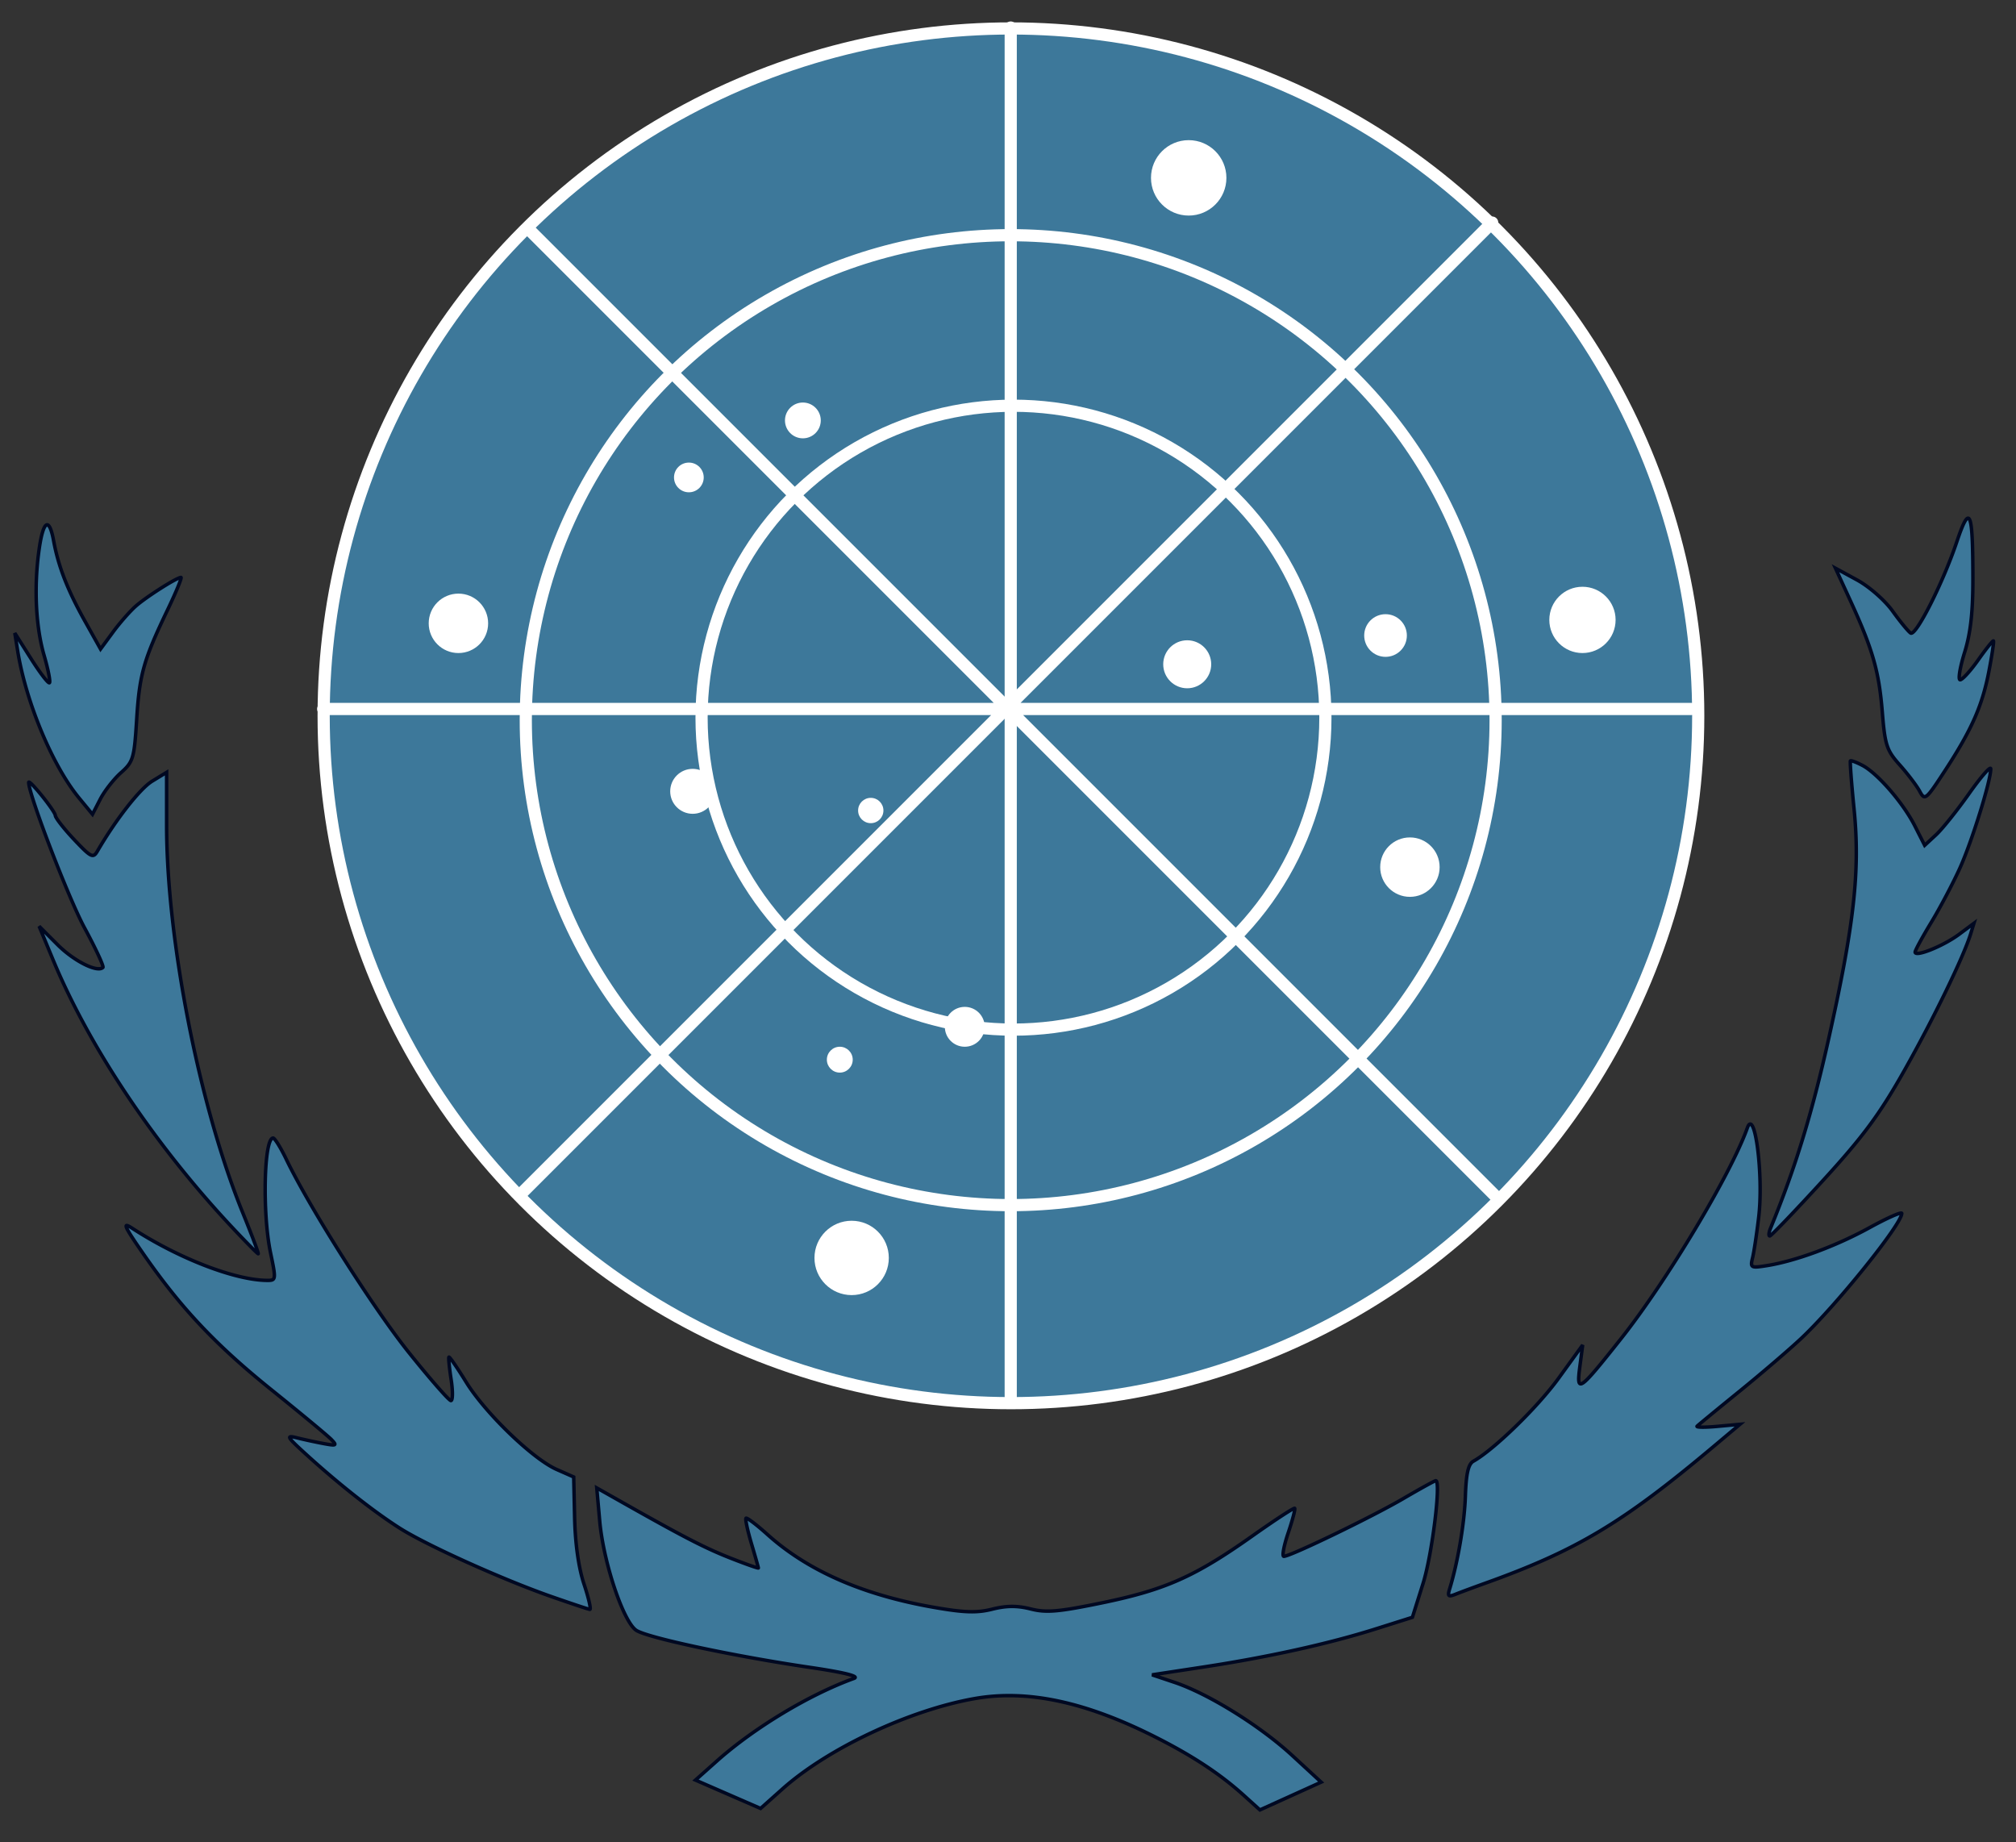<svg xmlns="http://www.w3.org/2000/svg" width="290" height="265"><rect width="100%" height="100%" fill="#333333" stroke="none"/><ellipse cx="145.354" cy="102.753" rx="99.005" ry="99.184" style="fill:#3d789a;fill-opacity:1;stroke:none;stroke-width:1.723;stroke-linecap:round;stroke-dasharray:none;stroke-opacity:1"/><path d="M178.13 629.775c-5.205-7.688-10.427-13.731-13.877-16.062-6.893-4.656-17.313-7.706-23.732-6.946-6.387.756-17.023 6.363-23.013 12.131-2.54 2.447-8.55 10.788-9.22 12.797-.194.582-2.025.203-6.773-1.404-3.58-1.21-6.507-2.337-6.507-2.503 0-.866 3.813-6.709 6.883-10.546 4.169-5.212 9.55-9.356 16.32-12.568l4.965-2.354-10.404-.771c-21.238-1.574-45.51-5.034-58.527-8.342-15.162-3.853-36.904-12.909-38.6-16.076-.329-.615-1.335-4.76-2.237-9.212-2.867-14.16-2-29.12 2.327-40.18.664-1.698.751-1.624 7.552 6.4 3.784 4.463 8.581 9.681 10.66 11.595 3.97 3.654 16.274 13.04 16.628 12.687.114-.114-.085-2.31-.441-4.88-.451-3.256-.433-6.436.06-10.488.715-5.89 3.021-13.024 4.15-12.84.339.055 1.283 1.923 2.097 4.151 5.214 14.26 8.26 19.966 17.022 31.891 5.214 7.095 6.855 8.818 12.905 13.549 13.458 10.524 24.136 15.354 39.912 18.052 14.023 2.399 27.496 1.808 41.688-1.826 8.72-2.232 10.999-3.128 18.88-7.42 13.676-7.45 26.5-18.061 32.042-26.515 3.683-5.618 8.481-15.424 12.45-25.445l3.487-8.804 1.468 3.326c2.898 6.567 3.5 9.817 3.255 17.556-.127 4.008-.085 7.28.093 7.273.766-.032 15.93-11.788 18.772-14.553 1.715-1.668 5.722-6.273 8.905-10.233 3.182-3.96 5.87-7.2 5.971-7.2.372 0 2.158 6.89 3.566 13.76 2.699 13.169 1.784 25.406-2.743 36.676-1.559 3.88-2.75 4.632-15.906 10.031-28.031 11.505-46.452 15.207-89.252 17.938-3.153.2-5.827.46-5.942.576-.116.115.645.381 1.69.59 3.336.667 13.708 5.892 17.163 8.645 3.898 3.106 13.308 16.63 12.284 17.654-.25.25-12.703 2.93-13.613 2.93-.192 0-1.275-1.368-2.407-3.04zm334.156-46.74-2.727-2.419 4.405-3.86c8.454-7.41 15.302-12.093 23.2-15.865 4.342-2.074 4.58-2.287 3.006-2.683-4.827-1.211-11.195 1.165-19.884 7.42-10.953 7.883-19.71 11.145-29.758 11.083-9.39-.057-18.201-3.7-25.92-10.716l-3.2-2.908 3.902 1.905c5.258 2.567 14.481 3.975 20.52 3.132a49.86 49.86 0 0 0 13.338-3.807c18.553-8.22 22.366-9.26 33.92-9.25 5.766.006 9.824.311 11.385.856 2.014.704 2.989.703 5.76-.006 4.393-1.124 17.759-1.117 21.895.01 5.71 1.558 10.705 3.404 20.185 7.462 10.712 4.584 14.015 5.426 21.3 5.426 5.41 0 13.496-1.771 16.252-3.56 2.39-1.552 2.46-1.03.177 1.326-1.197 1.235-4.062 3.378-6.366 4.762-15.018 9.023-31.321 7.592-47.708-4.189-10.256-7.373-16.666-10.074-21.203-8.936-1.657.416-1.437.62 3.543 3.28 8.425 4.502 24.27 16.251 25.321 18.776.206.495-.281 1.602-1.083 2.46-3.192 3.413-3.072 3.466-12.307-5.452-8.218-7.937-18.556-15.712-22.059-16.591-3.396-.853-14.033 6.554-25.323 17.632-3.997 3.923-7.398 7.132-7.556 7.132-.159 0-1.516-1.089-3.015-2.42zm-512.638-19.2c-9.457-12.709-18.571-26.695-22.196-34.06-4.69-9.527-8.941-19.753-10.24-24.624l-1.112-4.175 1.727-3.52c1.627-3.318 1.863-3.521 4.083-3.521 1.295 0 4.326.908 6.735 2.019 2.408 1.11 4.53 1.868 4.713 1.684.183-.183.62-2.116.972-4.295.702-4.364 1.948-7.828 4.38-12.179l1.6-2.863 1.757 3.817c.966 2.1 2.21 5.329 2.766 7.177.556 1.848 1.267 3.36 1.581 3.36.314 0 1.977-1.578 3.696-3.506l3.125-3.506-.604 4.909c-.844 6.866.07 10.951 4.335 19.357l3.555 7.008-2.179 4.35c-1.198 2.391-2.772 6.112-3.497 8.268-1.789 5.324-2.827 16.92-2.515 28.099.142 5.093.1 9.25-.092 9.236-.193-.014-1.358-1.38-2.59-3.035zm286.803-2.12c.259-2.607.661-9.348.894-14.98.407-9.834.357-10.466-1.262-15.936-.927-3.133-2.685-7.86-3.906-10.503-1.893-4.096-2.095-4.957-1.365-5.824 3.925-4.663 5.598-11.32 5.659-22.513l.044-8.246 1.82 1.296c1.002.713 2.676 2.334 3.721 3.602l1.901 2.306 1.596-3.31c.91-1.884 1.789-5.16 2.043-7.61.245-2.366.64-4.664.876-5.106.626-1.167 5.49 8.843 7.044 14.495.715 2.602 1.429 4.86 1.585 5.016.708.708 7.562-1.352 10.32-3.101 3.065-1.943 4.109-1.797 4.137.58.015 1.306 2.308 5.46 3.718 6.735 1.284 1.162 1.284 1.162-.2 4.8-6.065 14.88-12.312 27.716-16.785 34.486-3.17 4.799-15.536 20.843-19.833 25.734l-2.478 2.82zm320.877-.295c-2.816-.525-8.864-1.924-13.44-3.11-4.576-1.185-9.76-2.362-11.52-2.616l-3.2-.462 4.48-1.173c5.79-1.515 11.433-4.028 14.69-6.541 1.425-1.099 6.478-5.633 11.23-10.076 4.752-4.443 10.652-9.642 13.112-11.553 4.325-3.36 4.424-3.4 3.013-1.234-.803 1.232-2.87 5.007-4.592 8.389-6.445 12.647-10.373 16.698-18.88 19.465-3.01.98-5.344 1.909-5.187 2.065.156.157 3.689-.298 7.85-1.01 4.16-.713 12.316-1.624 18.124-2.023 5.808-.4 12.576-1.171 15.04-1.714 5.691-1.254 11.888-4.167 15.23-7.16l2.604-2.332-1.237 2.177c-2.042 3.594-9.722 10.796-14.469 13.568-7.308 4.268-12.553 5.807-20.688 6.069-4.477.144-8.904-.121-12.16-.729zm-137.6-.043c-6.613-1.467-13.083-4.153-17.884-7.424-4.214-2.871-13.156-12.481-13.156-14.14 0-.16 1.08.719 2.4 1.953 3.256 3.044 10.317 6.29 16.306 7.498 2.72.548 10.065 1.415 16.32 1.927 6.256.512 13.606 1.396 16.334 1.964 6.272 1.307 8.461.895 3.36-.632-7.586-2.27-12.932-6.83-17.21-14.679-5.02-9.211-8.056-15.109-7.778-15.109.699 0 12.18 10.02 19.895 17.363 9.133 8.692 13.821 11.575 22.421 13.786l4.432 1.14-3.52.43c-1.936.236-6.4 1.214-9.92 2.173-9.486 2.583-18.08 3.973-24.77 4.005-3.273.016-6.526-.098-7.23-.255zm7.326-13.688c-.54-.302-5.29-1.309-10.554-2.237-16.842-2.969-24.294-6.285-33.756-15.023-2.389-2.205-5.635-5.821-7.215-8.034-3.002-4.207-6.867-12.053-7.557-15.34-.39-1.864-.366-1.852.851.4 2.009 3.719 7.434 9.234 11.786 11.983 2.214 1.398 8.346 4.706 13.626 7.35 5.555 2.782 11.87 6.538 14.986 8.914 8.036 6.124 9.163 6.432 4.295 1.174-7.02-7.583-8.842-11.929-11.336-27.053-.736-4.461-1.882-9.861-2.548-12-.665-2.138-1.095-3.888-.955-3.888.627 0 8.065 10.647 10.381 14.86 1.41 2.563 3.916 8.692 5.572 13.62 3.6 10.718 7.122 17.79 11.023 22.129 2.844 3.163 3.313 4.215 1.401 3.145zm141.806-2.651c4.27-4.684 6.577-9.204 10.54-20.659 3.463-10.01 5.906-15.39 9.172-20.204 1.952-2.877 7.483-9.912 7.467-9.499-.005.12-.575 2.029-1.269 4.24-.693 2.213-1.862 7.685-2.596 12.16-2.466 15.019-4.233 19.004-12.05 27.179-1.6 1.672-2.693 3.04-2.43 3.04.71 0 3.58-1.883 6.834-4.485 4.437-3.548 8.505-5.906 18.156-10.524 12.959-6.2 19.423-11.073 22.446-16.918 1.274-2.463 1.795-2.56 1.249-.233-1.633 6.956-9.665 18.267-17.548 24.71-8.546 6.986-13.52 8.986-29.743 11.963-5.632 1.033-10.96 2.075-11.84 2.315-1.376.376-1.15-.057 1.612-3.085zm-80.332 1.013c-.88-.154-3.76-.588-6.4-.965-14.513-2.072-30.9-8.976-43.214-18.207-30.665-22.987-45.314-61.324-37.711-98.69 6.104-30 25.948-55.19 54.574-69.275 4.53-2.228 16.252-6.124 22.19-7.374 6.07-1.277 31.537-1.334 37.44-.084 13.379 2.834 21.9 6.187 33.6 13.22 5.305 3.19 15.843 11.65 19.206 15.42 13.253 14.856 21.483 30.653 25.392 48.736 1.194 5.526 1.414 8.533 1.412 19.343-.002 13.78-.909 19.99-4.528 30.99-2.152 6.541-7.642 17.957-11.326 23.55-14.344 21.771-38.268 37.378-64.66 42.178-5.067.922-22.811 1.713-25.975 1.158zm7.68-10.807v-8.611l-2.08-.315c-1.144-.174-3.808-.485-5.92-.692-7.757-.76-18.634-4.004-26.12-7.789-4.54-2.294-12.95-7.952-16.44-11.059l-2.88-2.563-6.222 6.19-6.222 6.19 3.262 2.91c11.34 10.116 23.944 17.047 38.314 21.067 6.02 1.685 15.07 3.115 20.308 3.21l4 .073zm-54.85-12.014c-1.451-1.874-1.54-2.634-.154-1.313.821.782 1.334 1.581 1.14 1.776-.195.194-.638-.014-.985-.462zm74.615 19.011c16.174-3.098 34.028-12.056 46.103-23.13l2.208-2.024-6.102-6.222c-6.691-6.823-6.317-6.718-10.46-2.937-1.298 1.184-4.42 3.532-6.937 5.217-2.518 1.685-6.305 4.549-8.417 6.364-5.396 4.636-10.045 6.594-11.115 4.681-.382-.683-1.12-.876-2.399-.63-5.25 1.01-13.795 2.373-17.073 2.72l-3.707.394.092 8.683.093 8.683 6.174-.385c3.396-.213 8.59-.849 11.54-1.414zm-19.765-26.135v-7.91l-5.92-.789c-8.14-1.086-16.882-4.094-23.447-8.07-3.032-1.836-5.609-3.251-5.725-3.145-.117.106.113.8.51 1.541 1.053 1.969.317 2.6-3.056 2.622-1.651.012-3.561.444-4.245.96-1.743 1.32-6.503 1.246-7.022-.107-.37-.963-.5-.959-1.607.043-1.168 1.057-1.123 1.165 1.453 3.485 12.933 11.645 29.466 18.355 47.299 19.196l1.76.083zm10.256 7.24c2.983-.369 6.532-.963 7.886-1.322 2.384-.631 2.426-.69 1.34-1.89-.616-.682-1.501-1.239-1.967-1.239-1.482 0-2.948-2.969-2.491-5.047.6-2.737-1.031-5.562-3.497-6.056-1.082-.216-3.624-.22-5.648-.009l-3.68.385-.074 7.924c-.086 9.16-.964 8.376 8.131 7.254zm63.16-12.131c13.228-14.622 23.155-39.324 23.212-57.76l.012-3.68h-7.628c-4.195 0-8.035-.156-8.533-.347-.72-.277-1.06 1.09-1.668 6.694-1.674 15.432-7.823 30.238-17.3 41.653-1.608 1.936-3.18 3.703-3.495 3.926-.315.223-.465.73-.333 1.124.348 1.043 11.63 12.278 12.129 12.078.23-.092 1.853-1.752 3.605-3.688zm10.744-30.08c.217-.352.522-.64.677-.64.156 0 .283.288.283.64 0 .352-.305.64-.678.64-.373 0-.5-.288-.282-.64zm4.16-3.802c0-.331.284-.778.632-.993.363-.225.47.032.252.602-.426 1.109-.884 1.311-.884.39zm-149.186 31.055 6.015-6.006-2.815-3.029c-1.548-1.666-3.745-3.424-4.882-3.907-1.137-.483-2.545-1.607-3.129-2.498-.584-.891-1.381-1.505-1.772-1.363-1.292.467-3.046-.92-3.974-3.142-.503-1.203-1.343-2.188-1.866-2.188-.523 0-.951-.288-.951-.64 0-.352-.411-.64-.914-.64-.502 0-1.55-.792-2.327-1.76-.903-1.125-1.516-1.471-1.7-.96-.39 1.091-2.1 1.016-2.1-.091 0-.858-1.305-1.669-2.686-1.669-.365 0-.52.544-.346 1.21.174.664.075 1.599-.22 2.076-1.232 1.993-2.793-2.281-3.462-9.475-.254-2.733 1.61-4.715 4.34-4.617 1.13.041 1.55.206.935.367-1.242.325-1.469 1.188-.474 1.803.355.22 1.402-.195 2.326-.922 1.742-1.37 3.428-1.741 3.428-.755 0 .312.864.695 1.92.85 1.056.155 1.92.209 1.92.12 0-.088-.578-2.702-1.284-5.809-.706-3.106-1.498-8.062-1.76-11.012l-.476-5.364-8.8-.26-8.8-.26v1.969c0 3.864 1.396 14.484 2.566 19.526 2.428 10.456 7.206 21.41 13.597 31.175 4.119 6.291 9.887 13.302 10.932 13.287.41-.006 3.451-2.713 6.76-6.016zm-16.93-14.737c-.604-.922-.954-1.82-.778-1.996.176-.176.814.434 1.418 1.356.604.921.954 1.82.778 1.995-.176.176-.814-.434-1.418-1.355zm-5.683-5.928c-.347-.913-.274-.986.358-.359.438.434.634.95.437 1.148-.197.197-.555-.158-.795-.79zm129.34 21.732c3.86-2.885 7.899-6.392 7.899-6.86 0-.187-.814-.34-1.807-.34-1.555 0-1.892-.336-2.412-2.4-.504-1.998-.856-2.372-2.103-2.235-1.17.129-1.409-.07-1.087-.908.272-.71-.275-1.78-1.616-3.163-1.927-1.989-2.1-2.043-3.54-1.1-2.329 1.526-1.901 3.43 1.34 5.969 1.571 1.23 2.867 2.587 2.88 3.016.014.428-1.028 1.831-2.315 3.118-2.033 2.033-2.201 2.418-1.28 2.933 1.142.64 1.475 3.09.42 3.09a.642.642 0 0 0-.64.64c0 1.106.95.714 4.26-1.76zm-45.861-4.878c0-.576-1.151-1.026-3.36-1.31-3.904-.505-6.88-1.66-6.88-2.672 0-.39-.847-1.877-1.881-3.305l-1.882-2.597 1.148-2.251c1.307-2.563 2.844-4.267 3.849-4.267 1.798 0 .38-1.702-2.034-2.44-3.849-1.178-8.672-3.745-11.788-6.274-1.467-1.191-2.902-2.166-3.188-2.166-.592 0-12.384 11.612-12.384 12.196 0 .87 8.345 7.016 12.8 9.426 6.88 3.724 15.893 6.27 22.88 6.463 1.914.053 2.72-.185 2.72-.803zm8.96.276c0-.87-.757-1.22-3.65-1.682-2.25-.36-2.61-.244-2.918.937-.326 1.247-.095 1.347 3.108 1.347 1.903 0 3.46-.271 3.46-.602zm54.938-14.03c7.433-11.137 12.902-27.446 12.902-38.48v-3.023l-8-.08-8-.08v2.287c0 3.908-2.445 14.511-4.487 19.465-2.209 5.356-4.64 9.424-9.022 15.102l-3.025 3.919 2.69 2.64c3.01 2.953 3.604 3.19 3.604 1.43 0-.666.405-1.366.9-1.556 1.151-.442 2.94 1.516 2.94 3.218 0 .72.19 2.265.424 3.432l.424 2.122 3.12-3.394c1.717-1.866 4.205-5.017 5.53-7.001zm-4.058-.088c-.218-.352-.09-.64.282-.64.373 0 .678.288.678.64 0 .352-.127.64-.283.64-.155 0-.46-.288-.677-.64zm-112.106 9.172c.57-.57-1.46-2.772-2.553-2.772-1.035 0-1.069.336-.199 1.962.663 1.238 1.946 1.616 2.752.81zm18.589-18.695c3.464-3.478 6.015-6.43 5.668-6.56-2.116-.795-8.301-12.273-9.44-17.516-.357-1.648-.521-1.776-1.163-.904-.754 1.023-2.348.962-2.348-.09 0-.312.46-.39 1.023-.174.899.345.918.22.16-1.02-.75-1.227-.717-1.52.257-2.243.616-.457 1.12-1.447 1.12-2.2 0-1.26-.336-1.37-4.16-1.37-3.961 0-4.16.073-4.16 1.531 0 1.382-1.14 2.404-2.88 2.585-1.304.135-.234 5.548 1.647 8.335 1.21 1.794 1.873 3.59 1.873 5.082 0 1.269.278 2.307.617 2.307 1.01 0 2.188 2.653 1.396 3.142-1.068.66-.52 4.57 1.108 7.914 1.155 2.372 1.323 3.256.747 3.95-.575.693-.486 1.192.397 2.224.627.731 1.297 1.33 1.489 1.33.192 0 3.184-2.845 6.649-6.323zm-9.612-19.083c-.265-1.055-.16-1.818.272-1.962.966-.322.213-2.072-.892-2.072-.49 0-.891-.288-.891-.64 0-.352.47-.64 1.043-.64.855 0 .986-.51.724-2.828-.217-1.931-.092-2.74.397-2.552.455.175.724 2.484.74 6.348.024 5.975-.542 7.738-1.393 4.346zm89.629 21.33c6.497-8.375 10.976-19.663 11.723-29.547l.35-4.638-6.756-.089c-6.699-.088-8.753.513-6.279 1.837 1.24.663 2.182 2.545 2.542 5.075.044.31.955.925 2.024 1.368 1.65.683 3.74 3.02 3.068 3.428-1.47.89-6.93 2.224-7.964 1.944-.89-.24-1.484-.02-1.74.646-.232.604-1.145 1.012-2.266 1.012-1.538 0-2.007.371-2.594 2.056-.682 1.957-4.89 6.47-6.603 7.081-1.5.535-.009 1.168 1.726.733.976-.245 1.972-1.09 2.3-1.951 1.046-2.753 3.809-1.43 3.809 1.825 0 .994-.553 3.382-1.23 5.306-1.203 3.423-.795 5.456.58 2.888.881-1.646 1.93-1.676 1.93-.056 0 .683.288 1.42.64 1.638.352.218.64 1.099.64 1.958s.216 1.555.48 1.547c.264-.008 1.893-1.836 3.62-4.061zm-4.05-5.257c.03-.746.183-.898.387-.387.185.462.162 1.014-.05 1.227-.213.212-.365-.166-.337-.84zm11.192-20.077c-.914-.332-1.025-.58-.424-.952.447-.276 1.129-.187 1.515.199.944.944.424 1.303-1.09.753zm-17.002 27.52c0-.626-3.96-1.94-5.867-1.946-.587-.002-2.41-.58-4.053-1.284-3.542-1.518-3.52-1.516-3.52-.423 0 .875 3.114 2.642 3.673 2.083.169-.169 1.351.252 2.627.936 2.4 1.287 7.14 1.707 7.14.634zm-37.28-1.264c1.31-.075.906-1.326-.428-1.326-2.05 0-3.252-.716-3.252-1.936 0-2.26.762-3.184 2.628-3.184 1.425 0 1.852-.295 1.852-1.28 0-.704-.324-1.28-.719-1.28-.518 0-.51-.25.027-.898.568-.684.565-.958-.013-1.15-.558-.186-.577-.593-.072-1.537.947-1.768.255-2.55-2.743-3.101-2.796-.515-5.588-1.877-7.858-3.834l-1.459-1.257-5.73 5.704-5.732 5.705 1.677 1.751c2.043 2.132 9.623 6.193 13.618 7.296 1.608.444 3.932.71 5.164.59 1.232-.12 2.6-.238 3.04-.263zm-2.701-12.175c-.552-.894.151-1.951 1.298-1.951 1.176 0 1.185.906.02 1.873-.618.512-1.035.537-1.318.078zm21.054 9.292c4.549-2.188 5.785-3.548 4.146-4.56-.386-.239-1.544.19-2.574.95-1.997 1.478-3.125 1.301-3.125-.489 0-1.234 2.133-3.304 3.405-3.304.456 0 1.39-.411 2.072-.914 1.351-.995 1.176-1.133-2.437-1.925-1.317-.288-1.76-.14-1.76.587 0 .534-.51.972-1.131.972-.886 0-1.109.485-1.026 2.24.058 1.232-.153 2.24-.469 2.24-1.035 0-.602 1.426.804 2.645 1.674 1.452.804 1.547-1.886.205-1.092-.545-2.164-1.553-2.382-2.24-.25-.789-.971-1.25-1.953-1.25-1.974 0-1.97.383.017 1.424 1.176.616 1.421 1.066.97 1.78-.333.526-.61.627-.615.225-.005-.402-.801-.951-1.77-1.221-3.327-.929-5.92.095-5.92 2.338 0 1.516 2.837 2.312 4.201 1.18.83-.688 1.044-.588 1.365.64.333 1.273.688 1.416 2.801 1.133 1.331-.179 4.601-1.374 7.267-2.656zm-37.88-13.643 5.566-5.6-1.323-2.08c-1.586-2.496-2.476-2.66-2.476-.46 0 .891-.432 1.786-.96 1.989-.528.202-.96.896-.96 1.542 0 .645-.256 1.331-.568 1.524-.646.4-1.54-1.956-1.38-3.635.123-1.277-1.007-1.532-1.415-.32-.349 1.037-2.397-.534-2.397-1.838 0-.485-.545-.882-1.212-.882-.666 0-1.377-.432-1.58-.96-.23-.599-1.206-.96-2.596-.96-1.453 0-2.446-.388-2.852-1.115-1.088-1.942-1.346-.534-.446 2.425 1.626 5.342 3.136 8.606 5.685 12.29 1.4 2.024 2.726 3.68 2.947 3.68.22 0 2.905-2.52 5.967-5.6zm24.088 3.277c.836-1.835.602-2.495-.708-1.992-.918.352-1.45 3.675-.589 3.675.292 0 .875-.757 1.297-1.683zm-70.153-.397c1.887-1.054 2.451-1.881 2.042-2.991-.722-1.96.5-6.329 2.331-8.333 1.022-1.12 1.859-2.305 1.859-2.636 0-.33.504-.6 1.12-.6.957.002 1.088-.509.9-3.52l-.219-3.52h-7.62c-8.674 0-8.59-.013-8.556 1.28.088 3.258 1.037 11.55 1.538 13.44.327 1.232.912 3.464 1.3 4.96.591 2.277.964 2.72 2.29 2.72.871 0 2.228-.36 3.015-.8zm74.712-1.44c.86-1.037.481-1.157-1.76-.557-.792.213-1.44.64-1.44.952 0 .928 2.341.64 3.2-.395zm19.711-.386c-.123-.368-.504-.692-.847-.719-.344-.026-.94-.48-1.327-1.01-.387-.528-1.035-.756-1.44-.505-.436.27-.737.048-.737-.542 0-.549-.288-.998-.64-.998-.898 0-.8 2.444.14 3.449.94 1.006 5.173 1.29 4.851.325zm-24.831-3.027c0-.646.2-1.373.443-1.617.244-.244.537-1.084.652-1.867.115-.782.63-1.74 1.147-2.126.516-.387.75-.891.521-1.12-.23-.23.908-.417 2.527-.417 2.26 0 3.014-.26 3.247-1.12.91-3.353 1.03-4.64.435-4.64-.359 0-.652-.706-.652-1.57 0-.863-.332-2.298-.737-3.188-.586-1.285-1.08-1.552-2.4-1.297-1.629.315-1.633.306-.223-.43.792-.413 1.485-1.21 1.54-1.773.46-4.701-.008-5.946-1.707-4.537-.5.416-1.28.607-1.732.426-.516-.207-.405-.349.299-.38 1.47-.067 1.446-2.118-.042-3.464-.64-.579-2.13-1.245-3.313-1.482-2.561-.512-4.485-2.017-4.485-3.507 0-.763.374-.98 1.28-.743.89.232 1.28.02 1.28-.7 0-.756-.604-1.035-2.24-1.035-1.814 0-2.24.244-2.24 1.28 0 .704.268 1.28.596 1.28.829 0 .438 2.914-.55 4.105-.449.54-1.728 1.152-2.844 1.362-1.339.25-2.395 1.019-3.106 2.257-1.047 1.824-1.04 1.876.285 1.876h1.362l-1.459 1.553c-.802.854-1.28 1.842-1.06 2.196.218.354-.196 1.059-.92 1.566-.725.508-1.234 1.32-1.131 1.804.124.584-.298.813-1.253.68-.792-.11-1.44.107-1.44.48 0 .375-.306.681-.68.681-.375 0-.598-.504-.497-1.12.102-.616-.041-1.48-.317-1.92-.916-1.46-1.706-.829-1.706 1.365 0 1.648.315 2.248 1.318 2.51 1.129.296 1.257.67.893 2.611-.325 1.734-.096 2.798.974 4.53 1.568 2.537 2.575 2.913 2.575.961 0-1.684 1.82-4.457 2.924-4.457.473 0 1.046-1.004 1.278-2.24.231-1.232.656-2.24.944-2.24.289 0 .617-.648.73-1.44.26-1.838 2.06-1.884 2.32-.06.12.84.809 1.533 1.76 1.772 1.212.304 1.564.813 1.564 2.262 0 1.029-.288 2.048-.64 2.266-.352.217-.64.957-.64 1.644 0 1.875-2.205 3.394-5.041 3.474-1.39.039-2.99.456-3.557.927-.922.765-.78 1.028 1.338 2.467 2.874 1.953 6.746 3.227 9.98 3.285 1.916.034 2.4-.194 2.4-1.13zm-8.32-2.898c0-.583.526-.77 1.592-.567 1.807.345 1.54 1.438-.35 1.438-.683 0-1.242-.392-1.242-.871zm8.027-8.045c-.202-.328-.075-.777.282-.998.358-.22.65.047.65.596 0 1.124-.383 1.29-.932.402zm-16.987-1.964c0-1.46.291-1.92 1.217-1.92.77 0 1.457-.687 1.87-1.87.358-1.03 1.26-2.196 2.002-2.594.744-.398 1.27-1.212 1.171-1.81-.25-1.51 1.665-1.382 1.957.132.129.67-.227 1.476-.792 1.792-.564.315-1.025 1.162-1.025 1.882 0 .754-.524 1.445-1.237 1.631-.68.178-1.702 1.303-2.27 2.5-1.306 2.751-2.893 2.892-2.893.257zm22.819.75c-.583-.644-1.06-1.71-1.06-2.368 0-1.424.737-.69 1.785 1.778.877 2.063.722 2.189-.725.59zm-.057 10.612c.24-1.638-.83-1.999-1.61-.542-.925 1.728-.846 2.108.387 1.867.583-.114 1.133-.71 1.223-1.325zm-59.882-6.882c.457-.854.467-1.28.03-1.28-.361 0-.596-.72-.524-1.6.073-.88.358-1.6.633-1.6s.5-.56.5-1.242c0-.684.36-1.47.8-1.747 1.027-.647-2.342-1.302-4.863-.945-1.821.258-1.823.262-1.377 3.856.619 4.985 3.24 7.474 4.8 4.558zm30.592-5.888c1.082-1.082.954-2.432-.23-2.432-.549 0-.839.258-.644.573.195.315-.094.745-.643.955-.548.21-.817.673-.598 1.027.526.852 1.177.814 2.115-.123zm78.848-6.63c0-1.508-.24-2.129-.712-1.838-.508.314-.581-.541-.255-3.002l.455-3.442-2.23 2.4c-1.64 1.763-2.75 2.4-4.187 2.4-2.079 0-3.068.937-2.788 2.641.094.573-.274 1.212-.816 1.42-.543.208-.987.676-.987 1.039 0 .404 2.23.66 5.76.66h5.76zm-7.36.998c-.218-.352.07-.64.64-.64.57 0 .857.288.64.64-.218.352-.506.64-.64.64-.135 0-.423-.288-.64-.64zm25.695-4.32c-.486-6.543-1.682-12.086-4.015-18.594-1.643-4.585-1.71-4.666-3.552-4.262-1.98.435-1.81.564-5.92-4.458-1.029-1.257-2.232-2.286-2.674-2.286-.442 0-1.194-.36-1.671-.8-.478-.44-1.72-1.242-2.762-1.782-1.04-.54-1.994-1.548-2.119-2.24-.338-1.876-1.254-2.603-2.15-1.706-1.022 1.021-1.792.972-1.792-.114 0-.485-.42-1.23-.933-1.656-.755-.626-1.237-.47-2.519.811-1.628 1.628-1.691 4.287-.102 4.287.428 0 1.163.72 1.634 1.6.47.88 1.095 1.6 1.388 1.6.292 0 .54.504.552 1.12.025 1.368 1.732 3.741 2.29 3.184.22-.222.87.064 1.44.635.756.756.823 1.11.249 1.301-.605.202-.619.587-.058 1.652.401.763.994 1.56 1.317 1.772.323.211.659.787.747 1.28.596 3.319 2.737 8.896 3.416 8.896.45 0 .832.648.848 1.44.029 1.372.33 8.414.52 12.16l.09 1.76H623.2zm-16.663-12.972c-.224-1.401-.658-2.548-.965-2.548-.804 0-1.328-3.348-.7-4.471.405-.723.642-.493.99.96.253 1.051.667 2.199.922 2.551.733 1.014 1.25 5.383.678 5.737-.284.176-.7-.827-.925-2.229zm-3.166-9.375c-.234-.234-.426-.836-.426-1.337s-.648-1.473-1.44-2.16c-1.302-1.128-1.322-1.23-.212-1.062 1.069.162 3.39 3.13 3.525 4.506.058.595-.87.63-1.447.053zm-3.68-7.306c-.733-.734-1.17-1.497-.97-1.697.2-.2 1.128.4 2.061 1.333.934.933 1.37 1.697.97 1.697-.4 0-1.327-.6-2.06-1.333zm43.391 28.693c-1.134-19.818-10.263-41.462-23.58-55.905l-3.01-3.266-5.814 5.838c-5.3 5.322-6.78 7.413-5.248 7.413.311 0 .716.575.9 1.278.183.703.978 1.517 1.765 1.808.787.291 1.895 1.49 2.46 2.664.567 1.173 1.592 2.448 2.278 2.832 1.371.766 3.497 2.998 3.53 3.706.012.246.886 1.728 1.942 3.293 2.074 3.074 2.328 4.016 1.185 4.397-.492.164.013 2.35 1.528 6.613a86.574 86.574 0 0 1 4.675 21.249l.422 4.64h17.343zm-172.776-1.28c.888-8.643 3.125-16.658 6.866-24.594 3.166-6.718 5.348-10.113 10.764-16.747l3.838-4.701-6.218-6.18-6.22-6.178-3.717 4.002c-13.232 14.244-21.727 34.626-23.473 56.318l-.425 5.28h17.846zm18.258 2.56c.537-6.838 2.804-14.841 5.987-21.14 1.937-3.831 6.567-10.502 8.512-12.263.727-.657 1.322-1.517 1.322-1.91 0-.394-2.437-3.14-5.416-6.103l-5.415-5.387-1.375 1.242c-2.963 2.674-9.152 11.657-12.155 17.641-4.51 8.988-6.459 16.154-7.942 29.2l-.381 3.36H487.783zm10.812 3.2c.439-.792.732-1.766.652-2.164-.206-1.03 3.268-7.59 4.037-7.623.775-.033 5.509-1.595 6.393-2.11.349-.203-.083-.543-.96-.756-1.548-.377-1.525-.42.807-1.54 1.32-.634 2.4-1.393 2.4-1.686 0-.293 1.404-2.39 3.121-4.657l3.122-4.124-6.311-6.287c-5.473-5.452-6.418-6.156-7.121-5.294-8.786 10.758-12.428 18.333-14.27 29.681-1.39 8.551-1.61 8 3.196 8 3.628 0 4.236-.177 4.934-1.44zm8.723-.882c.166-1.703-.057-2.065-1.494-2.426-3.217-.807-5.284.872-4.42 3.592.314.993.89 1.188 3.054 1.03 2.469-.18 2.68-.342 2.86-2.196zm92.564-6.958c.869-2.078 2.282-3.07 2.282-1.6 0 .352.272.64.605.64.958 0-1.177-6.467-3.035-9.193-.927-1.36-2.128-2.612-2.668-2.781-.54-.17-1.32-.408-1.733-.528-1.022-.3-.284-2.858.825-2.858.487 0 .886-.232.886-.515 0-.96-3.808-6.525-4.466-6.525a.667.667 0 0 1-.654-.675c0-.37-.835-1.568-1.856-2.66l-1.855-1.985-6.253 6.112-6.253 6.112 2.349 2.743c1.291 1.509 2.348 2.945 2.348 3.192 0 .247 1.226.758 2.724 1.135 1.958.493 3.048 1.234 3.876 2.636.634 1.072 1.601 1.95 2.15 1.95.684 0 .893.404.664 1.28-.195.748-.02 1.28.423 1.28.417 0 1.251-.576 1.854-1.28 1.24-1.447 3.2-1.674 4.143-.48.753.954.807 3.04.08 3.04-.283 0-.348.432-.146.96.203.528.05.96-.34.96s-.708.288-.708.64c0 .352.86.64 1.911.64 1.58 0 2.074-.389 2.847-2.24zm-17.558-11.093c0-.294.432-.534.96-.534s.96.24.96.534c0 .293-.432.533-.96.533s-.96-.24-.96-.533zm4.16-1.28c-.622-.622-.31-1.387.565-1.387.982 0 1.812-3.04.972-3.559-.581-.359 1.555-2.744 2.689-3.001.388-.088.798.615.912 1.562.162 1.353-.011 1.638-.811 1.33-.691-.264-.863-.14-.537.387.264.427.132 1.196-.294 1.709-.785.946-.273 1.239 1.735.99.414-.05.935.204 1.158.565.249.402-.477.657-1.872.657-1.252 0-2.277.24-2.277.533 0 .576-1.715.74-2.24.214zm-57.692 6.918c.185-.185-1.641-2.312-4.057-4.728-2.87-2.87-4.728-4.263-5.36-4.02-.533.204-1.987 1.883-3.232 3.732-2.255 3.347-2.617 4.8-.726 2.91 1.94-1.942 3.358-1.868 6.386.33 2.613 1.896 6.007 2.758 6.99 1.776zm47.132-.648c0-1.104.195-1.198 1.28-.617.971.52 1.278.487 1.27-.138-.02-1.998-.863-3.702-1.831-3.702-1.492 0-2.732 2.287-2.26 4.168.48 1.916 1.54 2.115 1.54.29zm-40.092-1.412c1.458-1.142 2.759-2.326 2.89-2.633.13-.306.42-.26.644.102.278.45 1.368.44 3.443-.035l3.035-.695v-15.96l-3.371.396c-6.302.74-12.515 3.238-17.99 7.234l-3.122 2.277 5.668 5.694c3.117 3.132 5.777 5.695 5.91 5.695.132 0 1.434-.934 2.893-2.075zm26.012.155c-.467-.871-.48-1.665-.04-2.485.795-1.487 2.701-2.364 2.179-1.002-.652 1.697 1.884 1 4.07-1.119 2.31-2.239 2.623-3.074 1.15-3.074-.527 0-.96-.264-.96-.587 0-.906 1.477-1.224 2.72-.584 1.996 1.026 1.223-.57-1.28-2.644-3.545-2.938-10.056-5.813-15.684-6.927-2.73-.54-5.09-.857-5.242-.705-.23.23-.522 11.19-.392 14.736.025.679.827 1.196 2.275 1.468 1.752.329 2.54.136 3.64-.889.773-.72 1.639-1.308 1.924-1.308.771 0 .63 2.194-.195 3.018-.526.526-.062 1.06 1.76 2.02 1.361.718 2.989 1.318 3.617 1.334.946.023 1.025-.192.458-1.252zm2.38-6.026c-.983-.746-1.005-.914-.16-1.238 1.276-.49 3.018.19 2.727 1.063-.352 1.055-1.317 1.121-2.566.175zm-3.78-.811c.462-.185 1.014-.162 1.226.05.213.213-.165.364-.84.336-.745-.03-.897-.182-.386-.386zm11.789 4.134c.707-1.066 1.473-1.383 3.05-1.263 1.824.139 1.997.03 1.295-.817-1.227-1.478-4.069-1.193-5.73.576-.802.854-1.267 1.862-1.034 2.24.65 1.05 1.38.828 2.419-.736zm-43.08-14.55c4.341-2.192 9.798-3.867 12.595-3.867 4.124 0 4.096.065 4.096-9.348v-8.572l-3.36.004c-4.177.006-12.61 1.99-17.912 4.214-5.494 2.305-17.859 10.595-17.059 11.437.138.146 2.94 2.998 6.226 6.338l5.974 6.074 2.935-2.24c1.613-1.231 4.54-3.05 6.505-4.041zm51.263.272 6.068-6.1-3.2-2.873c-7.598-6.82-19.449-11.836-30.364-12.85l-4.516-.42v17.406l2.4.371c7.696 1.19 16.07 4.682 20.64 8.608 1.232 1.059 2.39 1.932 2.572 1.942.183.009 3.063-2.728 6.4-6.084zm-63.46-16.49c8.183-4.598 19.79-8.129 26.718-8.129h2.17v-16.192l-5.6.41c-7.57.556-19.078 3.69-26.08 7.105-5.696 2.777-16.118 9.792-18.522 12.466l-1.242 1.381 5.67 5.697 5.67 5.696 3.164-2.843c1.74-1.565 5.363-4.08 8.051-5.59zm19.928-15.307c-1.4-.61-1.45-.733-.405-.981.658-.156 1.656.176 2.217.738 1.167 1.166.51 1.254-1.812.243zm55.064 20.273c2.112-2.179 2.158-2.33 1.224-4-1.063-1.9-3.366-2.579-4.775-1.409-1.39 1.153-2.074.28-2.561-3.265-.247-1.791-.848-4.023-1.336-4.959-.489-.936-.89-2.142-.892-2.68-.004-1.077-2.174-3.182-3.28-3.182-.386 0-.544-.409-.353-.908.878-2.289-15.72-7.632-26.291-8.465l-5.28-.416v2.266c0 1.508.35 2.4 1.047 2.668.97.372.97.487 0 1.559-.745.822-1.047 2.365-1.047 5.338v4.181l4.073.418c5.28.54 13.257 2.624 17.604 4.598 3.64 1.653 4.868 1.933 4.277.977-.199-.322.553-.538 1.67-.48 1.117.057 2.166.51 2.33 1.006.207.62-.027.776-.747.5-.623-.239-1.032-.086-1.01.378.056 1.172 6.363 5.07 6.363 3.932 0-.502-.288-.912-.64-.912-.352 0-.64-.432-.64-.96a.963.963 0 0 0-.96-.96c-.528 0-.96-.288-.96-.64 0-.352.298-.64.662-.64.45 0 .442-.412-.022-1.28-.377-.704-1.107-1.28-1.623-1.28-.515 0-.937-.288-.937-.64 0-1.424 1.946-.492 4.011 1.92 1.205 1.408 2.647 2.56 3.204 2.56 1.398 0 4.433 3.968 3.64 4.76-.89.89-.756 2.28.22 2.28.458 0 1.821-1.02 3.029-2.265zm-21.784-11.472c-1.584-1.128-2.947-2.602-3.029-3.277-.082-.674.014-.866.213-.426.2.44.787.8 1.307.8.52 0 .775.274.569.608-.207.334.274.956 1.069 1.381 1.638.877 3.341 2.449 2.987 2.758-.13.113-1.532-.716-3.116-1.844zm-5.77-11.253c-1.54-1.182-1.546-1.222-.219-1.236.755-.008 1.553.46 1.775 1.038.587 1.528.234 1.573-1.556.198zm-4.044.243c-.234-.234-.426-.724-.426-1.088 0-.4.298-.363.757.096.417.417.609.906.427 1.088-.182.182-.523.139-.758-.096zm-65.966 11.237c1.87-2.07 10.969-8.476 15.62-10.996 9.013-4.884 20.26-8.243 30.56-9.126l5.28-.453v-8.878c0-4.882-.258-8.877-.572-8.877-3.989 0-15.468 1.712-21.565 3.217-15.687 3.87-28.555 10.636-39.943 21.001l-3.52 3.204 6.067 6.13c3.337 3.37 6.244 6.128 6.46 6.128.217 0 .943-.607 1.613-1.35zm114.066-4.817c2.879-2.688 5.234-5.18 5.234-5.537 0-.934-4.623-5.034-10.591-9.394-13.734-10.033-31.97-16.685-50.05-18.256l-4.64-.403v17.762l6.24.737c8.039.95 14.159 2.547 22.787 5.947 5.949 2.344 7.13 2.621 8.231 1.934 1.92-1.2 7.376-.318 7.88 1.274.214.672.897 1.223 1.518 1.223.62 0 1.514.72 1.985 1.6.47.88 1.11 1.6 1.421 1.6.311 0 .856.835 1.212 1.856.356 1.02 1.206 2.002 1.89 2.18.82.215 1.11.671.85 1.345-.767 2.001.875.948 6.033-3.868zm-13.966-6.953c-.439-.528-1.163-.96-1.61-.96-1.287 0-1.706-1.916-.52-2.37 1.132-.435 3.41 1.837 3.41 3.4 0 1.138-.29 1.122-1.28-.07zm-38.598-10.85c-.545-.544-1.386-.99-1.869-.99-.482 0-1.15-.264-1.485-.586-.335-.322-1.328-.696-2.208-.83-1.49-.229-1.43-.32.878-1.335 1.363-.599 2.724-1.089 3.025-1.089.594 0 3.28 5.19 2.888 5.582-.131.131-.685-.207-1.23-.752zm.631-3.97c-.943-.943-.3-1.423 2.798-2.087 3.744-.803 7.649-.91 7.649-.21 0 1.257-9.417 3.327-10.447 2.297zm6.607-6.232c0-.138.447-.423.993-.632.57-.219.826-.111.602.251-.376.608-1.595.9-1.595.381zM128.608 542.33c-14.821-2.443-30.845-8.989-42.605-17.403-6.555-4.69-16.174-14.194-21.127-20.874-17.935-24.19-24.059-55.1-16.657-84.088 4.512-17.675 13.585-32.991 27.693-46.755 13.066-12.746 30.041-21.684 48.448-25.509 17.236-3.581 38.42-1.594 55.326 5.19 12.363 4.96 22.319 11.427 31.611 20.534 20.265 19.861 30.32 43.479 30.325 71.23.003 17.006-3.59 31.985-11.05 46.053-13.929 26.268-37.064 43.809-66.764 50.62-7.448 1.708-27.46 2.278-35.2 1.002zm13.76-15.667v-13.991l-4.96-.435c-2.728-.239-6.8-.888-9.047-1.443-3.287-.812-4.57-.865-6.549-.272-2.977.892-5.952-.31-6.548-2.645-.232-.91-1.651-2.167-3.755-3.328-4.409-2.433-10.653-6.868-12.613-8.959-.853-.91-1.865-1.655-2.248-1.655-.383 0-5.105 4.416-10.494 9.814l-9.798 9.813 3.461 3.147c15.458 14.05 38.217 23.37 58.23 23.844l4.32.102zm-24.8-.512c-1.18-.476-.973-2.573.303-3.062 1.487-.57 3.01 1.426 2.007 2.633-.745.9-1.02.95-2.31.43zm9.043-4.345c-.488-1.273.235-2.271 1.646-2.271 1.258 0 1.937 1.099 1.483 2.4-.385 1.104-2.693 1.008-3.13-.13zm-15.177-5.898c-.234-.234-.426-.954-.426-1.6 0-.825.475-1.173 1.6-1.173 1.28 0 1.6.32 1.6 1.6 0 1.125-.349 1.6-1.174 1.6-.645 0-1.365-.192-1.6-.427zm50.882 23.123c14.567-2.853 32.67-11.45 42.375-20.12 1.098-.982 2.86-2.525 3.917-3.43l1.92-1.644-10.066-10.095-10.066-10.094-2.414 2.32c-8.55 8.217-24.988 15.151-38.609 16.287l-5.085.424v28.169l6.348-.386c3.492-.213 8.748-.857 11.68-1.431zm-9.365-9.87c-2.35-2.597.655-6.703 3.842-5.25 2.007.914 2.556 3.008 1.293 4.935-1.249 1.906-3.567 2.048-5.135.315zm16.723-6.853c-.234-.234-.426-1.237-.426-2.227 0-1.39.367-1.894 1.608-2.205 2.758-.692 4.672 2.162 2.744 4.091-.828.828-3.23 1.037-3.926.341zm-75.306-30.687c0-.401-.45-1.102-.998-1.557-2.036-1.69-7.007-8.767-9.643-13.729-4.277-8.052-6.586-16.28-7.54-26.88-.16-1.76-.31-3.357-.334-3.55-.025-.192-6.425-.418-14.223-.503l-14.177-.153.401 5.623c1.569 21.96 10.833 43.96 24.675 58.594l2.28 2.412 9.78-9.764c5.378-5.37 9.779-10.092 9.779-10.493zm-19.094 10.253c-2.142-1.501-1.717-4.808.727-5.663 2.305-.805 3.897.143 4.175 2.485.21 1.774-1.363 4.199-2.725 4.199-.395 0-1.375-.46-2.177-1.021zM63.168 462.79c-1.16-.468-.982-2.746.252-3.22 1.444-.554 3.04 1.61 2.058 2.792-.745.898-1.02.949-2.31.428zm153.5 44.19c5.56-6.805 8.934-11.87 12.1-18.166 5.161-10.265 8.925-22.9 9.914-33.28.218-2.288.532-5.384.699-6.88l.303-2.72h-28.646l-.388 5.28c-.934 12.696-6.47 26.15-15.18 36.886l-3.315 4.086 9.818 9.834c5.4 5.409 10.02 9.834 10.266 9.834.245 0 2.239-2.193 4.43-4.874zm-9.707-22.693c-1.194-1.194-1.235-1.466-.404-2.72 1.184-1.785 2.581-2.05 3.893-.74 1.307 1.308 1.317 2.496.032 3.781-1.325 1.325-1.93 1.27-3.521-.32zm6.038-32.273c-.565-1.473.275-3 1.52-2.76 1.388.267 1.874 2.417.712 3.154-1.25.792-1.815.692-2.232-.394zm-70.631 46.109v-12.451l-2.4-.382c-9.046-1.438-17.224-4.79-21.818-8.94l-2.425-2.19-8.87 8.887c-7.624 7.638-8.754 9.027-8.046 9.88 1.297 1.563 8.949 7.043 12.996 9.308 3.023 1.692 3.743 1.887 4.046 1.097.203-.528 1.159-1.288 2.125-1.688 3.257-1.35 6.472.949 6.472 4.626 0 1.352.447 1.64 3.663 2.36 2.014.45 5.686 1.034 8.16 1.295 2.473.261 4.857.514 5.297.562.615.067.8-2.784.8-12.364zm13.425 11.094c9.99-1.568 25.413-9.226 31.34-15.559l1.564-1.672-3.335-3.376c-1.834-1.858-4.266-3.651-5.405-3.987-1.5-.441-2.246-1.156-2.712-2.598-.594-1.836-4.823-7.291-5.654-7.291-.199 0-2.275 1.337-4.614 2.972-5.087 3.556-11.893 6.313-18.13 7.343l-4.567.754.067 11.905c.036 6.548.203 12.13.37 12.402.318.515 3.988.22 11.076-.893zm-7.422-15.572c-.488-1.273.235-2.271 1.646-2.271 1.258 0 1.937 1.099 1.483 2.4-.385 1.104-2.693 1.008-3.13-.13zm-43.12-12.194c6.461-6.475 8.467-8.856 7.991-9.488-5.624-7.48-8.996-15.105-9.778-22.111l-.456-4.083-12.48.044c-11.599.04-12.481.125-12.491 1.202-.093 9.928 4.572 24.56 10.776 33.799 3.068 4.569 6.825 9.28 7.4 9.28.227 0 4.294-3.89 9.038-8.643zm-13.087-5.58c-1.06-1.513-1.28-3.563-.506-4.721.527-.79 2.965-2.176 3.827-2.176 1.286 0 3.363 2.721 3.363 4.406 0 3.598-4.686 5.345-6.684 2.492zm-6.426-16.748c-.886-.886-1.61-2.2-1.61-2.92 0-1.8 2.225-3.869 4.16-3.869 3.389 0 5.447 4.431 3.04 6.545-2.162 1.898-3.861 1.972-5.59.244zm108.022 27.611c5.384-6.345 9.342-13.562 12.024-21.92 1.425-4.441 3.144-13.584 3.144-16.724v-2.156h-24.96v1.818c0 2.912-2.329 11.204-4.19 14.92-.942 1.882-2.88 4.948-4.304 6.814l-2.59 3.391 2.72 2.773c1.933 1.97 3.088 2.677 3.985 2.443.695-.182 1.964.045 2.82.504 1.202.642 1.559 1.353 1.559 3.103 0 1.846.564 2.842 3.016 5.332 1.658 1.684 3.22 3.062 3.47 3.062s1.738-1.512 3.306-3.36zm6.646-28.933c-1.26-1.26-.733-2.907.93-2.907 1.628 0 2.254 1.772 1.05 2.975-.847.848-1.071.84-1.98-.068zm-58.038 7.575c0-16.43-.076-17.617-1.068-16.8-2.976 2.449-17.214 17.387-17.62 18.487-.26.699-.856 1.271-1.326 1.271-.47 0-1.814.989-2.985 2.198l-2.13 2.198 1.844 1.643c4.748 4.23 15.22 8.566 20.885 8.647l2.4.034zm10.12 16.707c4.94-1.165 10.985-4.098 14.675-7.122l2.76-2.261-12.3-12.423c-6.766-6.833-12.462-12.423-12.658-12.423-.197 0-.416 7.92-.487 17.6l-.13 17.6 2.05-.009c1.127-.005 3.867-.438 6.09-.962zm-34.934-12.949c.915-.968 1.761-2.48 1.88-3.36.154-1.15.663-1.658 1.814-1.806 1.048-.135 4.633-3.22 10.4-8.952 4.84-4.81 8.8-8.893 8.8-9.073 0-.181-7.92-.329-17.6-.329h-17.6l.01 1.92c.013 2.907 1.674 9.356 3.4 13.206 1.466 3.271 6.107 10.124 6.87 10.144.198.005 1.11-.782 2.025-1.75zm55.311.32c4.145-4.66 7.746-13.021 8.822-20.48l.44-3.04-7.88-.06c-11.232-.084-13.423.027-15.341.78-1.232.483-2.1.455-3.139-.102-1.313-.702-8.705-1.117-9.08-.509-.197.32 24.016 24.851 24.529 24.851.203 0 .945-.648 1.65-1.44zm36.063-27.965c0-6.879-3.784-20.74-7.484-27.421-2.707-4.887-5.67-9.227-8.297-12.152l-2.46-2.738-8.78 8.75-8.78 8.752 1.826 2.307c4.568 5.773 9.015 16.897 9.015 22.553v1.8l9.76.177c5.368.098 10.984.227 12.48.288l2.72.111zm-15.36-17.767c-3.896-1.424-5.08-6.046-2.27-8.857 2.865-2.865 7.447-1.619 8.867 2.411.622 1.763-.72 4.632-2.714 5.81-1.932 1.142-2.324 1.206-3.883.636zm45.731 16.612c-1.262-12.907-2.54-19.379-5.53-28-3.8-10.959-10.956-22.699-20.96-34.388-.22-.257-4.932 4.07-10.47 9.617l-10.07 10.084 3.232 3.823c8.447 9.99 14.164 23.753 15.146 36.464.217 2.816.711 5.332 1.098 5.59.386.259 6.825.475 14.308.48l13.606.01zm-24.611-10.214c-3.553-1.306-4.378-5.567-1.514-7.82 2.144-1.686 2.987-1.667 4.946.114 2.573 2.339 2.709 4.037.502 6.245-1.96 1.96-2.268 2.074-3.934 1.461zm-8.96-36.666c-1.513-1.512-1.677-4.632-.317-5.992 2.467-2.467 6.016-1.725 7.368 1.54 1.723 4.16-3.835 7.669-7.051 4.452zm-129.666 47.2c1.72-14.06 3.304-19.554 8.213-28.482 1.791-3.258 4.938-7.92 6.992-10.36l3.736-4.438-9.987-9.96c-5.493-5.478-10.049-9.96-10.125-9.96-.407 0-9.295 10.988-10.872 13.44a301.349 301.349 0 0 1-2.942 4.493c-2.283 3.377-6.485 12.845-8.608 19.396-2.62 8.083-3.962 14.771-4.564 22.747l-.44 5.844h28.264zm5.531-41.09c-1.7-2.048.797-5.195 3.015-3.798 2.216 1.395 1.426 4.728-1.12 4.728-.618 0-1.47-.418-1.895-.93zm21.735 41.384c0-5.812 3.305-14.513 7.739-20.371l2.964-3.917-8.499-8.546c-4.675-4.7-8.739-8.61-9.032-8.689-.293-.08-1.827 1.439-3.41 3.373-8.507 10.4-13.8 23.47-14.94 36.896l-.312 3.68h25.49zm-7.437-3.623c-.488-1.273.235-2.271 1.646-2.271 1.258 0 1.937 1.099 1.483 2.4-.385 1.104-2.693 1.008-3.13-.13zm-7.78-13.507c-1.434-1.004-1.958-4.254-.933-5.788.609-.912 3.017-2.176 4.147-2.176 1.704 0 3.683 2.54 3.683 4.726 0 3.732-3.707 5.472-6.898 3.238zm45.937 12.865a2567.08 2567.08 0 0 1-12.48-12.457c-3.168-3.191-5.904-5.8-6.08-5.797-.731.01-5.375 6.962-6.83 10.225-1.723 3.86-3.386 10.2-3.4 12.96l-.01 1.76 17.76-.017 17.76-.018zm-25.6 1.891c0-1.28.32-1.6 1.6-1.6s1.6.32 1.6 1.6-.32 1.6-1.6 1.6-1.6-.32-1.6-1.6zm46.431 3.226c1.703-1.837 3.972-1.718 5.327.28.821 1.21 1.554 1.294 11.348 1.294h10.47l-.394-3.04c-.667-5.15-3.327-12.675-5.749-16.262-4.496-6.66-2.8-7.332-17.183 6.804l-12.717 12.498h3.72c3.13 0 3.951-.25 5.178-1.574zm12.058-14.699c-.582-1.517.242-3.05 1.509-2.806.708.137 1.122.8 1.122 1.799 0 1.824-2.02 2.598-2.63 1.007zm-24.899-20.75c-.193-.193-2.43-.006-4.97.416-5.007.831-14.715 5.24-17.996 8.172l-1.856 1.658 6.003 6.029c3.302 3.315 6.37 6.028 6.816 6.028.447 0 .813.325.813.722 0 .398 2.52 3.298 5.6 6.446l5.6 5.723.17-17.422c.094-9.582.013-17.58-.18-17.772zm15.613 22.7 12.39-12.403-3.65-2.697c-5.727-4.23-14.59-7.697-19.678-7.697h-1.785l-.018 7.84c-.01 4.312-.081 12.232-.16 17.6-.078 5.368.004 9.76.184 9.76s5.902-5.581 12.717-12.403zm-30.643-21.463c4.754-2.055 9.359-3.237 12.64-3.246l2.72-.008.07-11.2c.04-6.16.104-11.835.143-12.61.066-1.31-.176-1.398-3.431-1.232-4.326.221-12.074 1.663-16.078 2.993-2.332.775-3.15 1.42-3.662 2.887-.813 2.334-3.52 3.55-5.695 2.56-1.119-.51-1.92-.453-3.218.23-2.314 1.216-7.073 4.678-10.05 7.312l-2.422 2.14 8.803 8.82 8.803 8.82 3.928-2.973c2.16-1.635 5.513-3.657 7.449-4.494zm-17.325-10.668c-1.057-1.273-.088-3.059 1.815-3.343 1.864-.279 2.66 2.343 1.066 3.508-1.49 1.09-1.857 1.068-2.88-.165zm78.635-.102c-.394-.475-3.012-2.594-5.818-4.708-8.98-6.766-21.183-11.545-32.181-12.6l-5.391-.518v25.167l4 .326c5.334.434 13.231 3.656 18.4 7.506l4.16 3.099 8.774-8.704c6.929-6.873 8.623-8.885 8.056-9.568zm-18.333 8.229c-1.266-.801-.63-2.953.871-2.953.918 0 1.272.43 1.272 1.547 0 1.707-.82 2.244-2.143 1.406zm-20.045-17.014c-.941-2.065.296-3.68 2.613-3.411 1.168.135 1.716.626 1.864 1.667.451 3.183-3.177 4.596-4.477 1.744zm-49.182 4.09c.181-.204 2.481-1.873 5.11-3.708 2.63-1.836 4.813-3.83 4.851-4.43.039-.6.119-1.588.18-2.195.06-.607 1.002-1.565 2.094-2.13 1.635-.845 2.314-.891 3.84-.259 1.02.423 1.855 1.055 1.855 1.405 0 .364.616.449 1.44.198 6.16-1.881 13.555-3.527 17.518-3.898l4.722-.442.062-2.325c.153-5.755-.165-7.342-1.72-8.564-2.352-1.85-1.748-5.324 1.111-6.395.872-.327 1.037-1.305.96-5.684l-.093-5.29-3.84.147c-20.142.77-40.264 8.65-56.903 22.282-6.13 5.022-6.459 3.962 4.733 15.228l9.872 9.94 1.939-1.755c1.066-.965 2.087-1.92 2.269-2.125zm-11.279-14.989c-.42-1.095.121-2.885.869-2.87 1.347.026 2.207 1.203 1.805 2.47-.498 1.568-2.132 1.812-2.674.4zm116.889-4.913c-8.518-7.916-22.623-15.848-34.88-19.613-7.567-2.324-11.897-3.137-20.324-3.816l-6.236-.502v5.889c0 4.01.245 5.97.768 6.144.422.141.768 1.37.768 2.731 0 1.361-.346 2.59-.768 2.73-.515.172-.768 1.995-.768 5.517v5.26l6.467.807c12.168 1.519 24.746 6.842 34.335 14.53l4.958 3.976 9.92-9.893 9.92-9.893zm-8.16 4.81c-1.14-.461-.991-2.744.21-3.205.555-.213 1.466.07 2.024.628.837.837.871 1.19.192 2.008-.861 1.038-1.115 1.097-2.426.568zm444.64 149.326c0-.154.868-2.136 1.93-4.405 2.43-5.192 3.375-10.222 5.082-27.058 1.414-13.943 2.344-19.307 4.383-25.268l1.199-3.509.399 6.069c.22 3.337.845 7.652 1.39 9.588 1.465 5.208 1.94 14.41 1.002 19.386-.437 2.318-1.746 6.105-2.908 8.414-1.162 2.31-1.967 4.2-1.787 4.2.458 0 2.52-2.69 5.916-7.717 1.603-2.372 6.743-8.332 11.423-13.244 9.083-9.534 12.383-14.12 14.32-19.902l1.212-3.617-.344 6.105c-.827 14.665-5.723 23.858-18.136 34.05-4.934 4.05-5.94 4.759-14.841 10.432-2.64 1.683-6.024 3.891-7.52 4.907-1.496 1.016-2.72 1.722-2.72 1.569zm-197.76-4.859c-16.99-11.075-22.599-15.628-27.925-22.666-5.717-7.553-8.614-16.274-8.498-25.58l.057-4.598.801 2.88c1.635 5.873 5.7 11.57 15.755 22.08 6.137 6.415 7.759 8.396 11.044 13.486 3.791 5.876 6.745 8.551 3.651 3.307-2.193-3.717-3.764-9.24-4.185-14.717-.33-4.292-.09-6.877 1.29-13.86.933-4.722 1.747-10.41 1.81-12.64.061-2.231.173-4.056.249-4.056.34 0 2.912 9.484 3.697 13.635.48 2.533 1.35 9.933 1.937 16.445 1.28 14.224 2.762 21.582 5.403 26.813 1.085 2.149 1.896 3.895 1.803 3.88-.093-.016-3.193-2-6.89-4.409zm218.52-31.206c.52-5.569-.16-9.603-3.48-20.675-3.087-10.294-4.962-19.006-5.696-26.457-.738-7.503-.27-9.29 1.28-4.888.643 1.826 2.489 5.437 4.103 8.027 6.744 10.82 9.681 19.765 9.021 27.475-.21 2.464-.535 5.344-.72 6.4-.325 1.861-.314 1.87.358.32.382-.88 1.107-3.756 1.612-6.39.919-4.796 2.896-11.442 4.478-15.05a865.333 865.333 0 0 1 2.866-6.4c3.459-7.652 5.131-13.24 5.555-18.56l.409-5.12 1.232 4.48c1.494 5.437 1.783 17.924.546 23.68-2.416 11.246-4.52 15.478-12.59 25.312-2.29 2.79-5.343 6.733-6.783 8.761l-2.62 3.687zm-234.216.922c-.982-1.496-4.15-5.744-7.039-9.44-9.273-11.861-10.757-15.015-12.855-27.323-1.242-7.284-.967-15.066.776-21.957l1.214-4.8.396 5.12c.53 6.843 1.267 9.292 6.006 19.956 2.6 5.853 4.52 11.309 5.407 15.36.756 3.456 1.677 7.653 2.047 9.326.37 1.673.962 3.221 1.317 3.44.387.24.493-.08.266-.802-3.2-10.164-1.01-20 7.642-34.335 1.96-3.248 4.111-7.489 4.78-9.425l1.216-3.52.021 3.684c.046 7.912-2.047 18.609-6.827 34.895-2.701 9.203-2.857 10.155-2.65 16.16.12 3.51.185 6.382.144 6.382-.041 0-.879-1.225-1.86-2.721zm-100.485-2.317c-.269-.834-1.238-2.994-2.154-4.8-2.026-3.993-3.227-4.3-8.097-2.071l-3.543 1.622 1.233-1.737c1.378-1.941 7.83-14.758 8.927-17.737 1.394-3.78 3.262-10.983 4.4-16.96 1.14-5.99 1.162-6.038 1.57-3.2 1.012 7.033 1.321 22.968.578 29.76-1.223 11.187-2.33 16.933-2.914 15.123zm-353.126-1.372c-2.187-1.721-8.679-5.111-9.786-5.111-.486 0-1.067.733-1.292 1.63-.225.896-.537 1.502-.693 1.345-.259-.258-.343-10.33-.18-21.375.07-4.734-.06-4.883 3.195 3.61 1.586 4.137 6.965 14.598 10.649 20.71.496.824-.19.53-1.893-.81zm1.973-11.991c-4.567-9.703-5.803-12.942-8.529-22.351-6.294-21.732-6.875-34.18-2.421-51.91 1.193-4.752 1.502-4.477 3.082 2.741.616 2.816 1.824 6.704 2.685 8.64 1.763 3.965 1.088 4.155 5.52-1.555 1.83-2.359 6.606-5.929 7.173-5.362.17.17-.416 2.3-1.303 4.734-1.673 4.585-2.56 9.43-3.18 17.383l-.36 4.64h3.586c1.973 0 3.477.216 3.341.48-2.635 5.142-3.14 6.996-3.479 12.792-.369 6.306.306 10.514 3.249 20.275l.949 3.148-3.442 3.717c-1.893 2.044-3.626 4.3-3.852 5.013-.635 1.998-1.147 1.594-3.02-2.385zm330.717 2.88c-.14-.44-.696-2.384-1.234-4.32-.68-2.45-1.682-4.182-3.292-5.698-1.733-1.63-2.216-2.516-1.92-3.52.218-.738 1.136-4.51 2.04-8.382 1.809-7.744 1.813-14.478.012-21.44-1.953-7.554-1.955-7.122.034-6.66.977.228 2.096.811 2.487 1.297 1.295 1.609 1.53.932 1.525-4.397-.006-6.377-.776-11.41-2.83-18.503-.85-2.932-1.488-5.387-1.42-5.456.069-.069 2.71 2.337 5.87 5.345l5.745 5.47 1.722-3.821c.948-2.101 2.12-5.787 2.606-8.19.486-2.405 1.047-4.1 1.247-3.768.199.332 1.438 4.347 2.753 8.923l2.39 8.32-.364 9.6c-.664 17.475-3.92 30.257-11.947 46.88-2.422 5.016-4.575 9.12-4.785 9.12-.21 0-.498-.36-.639-.8zm360.38-25.52c-1.355-3.838-3.754-8.054-9.149-16.077-8.602-12.791-10.585-16.527-12.346-23.25-1.676-6.399-1.64-6.917.264-3.793.858 1.408 4.427 5.243 7.932 8.523 8.78 8.216 12.337 13.657 13.799 21.103.811 4.133.84 3.839.77-7.866-.043-7.192.305-15.24.854-19.7 1-8.136.385-15.171-1.59-18.185-1.905-2.907-.86-2.325 1.376.767 3.447 4.764 7.166 12.854 8.237 17.918 1.934 9.144.78 16.976-4.748 32.244-1.45 4.006-2.845 8.686-3.1 10.401l-.462 3.117zm-245.53-.078c-.453-2.201-2.093-7.602-3.645-12.002-3.251-9.221-4.673-15.735-4.657-21.336.022-8.002 2.85-16.498 8.262-24.827 2.795-4.3 3.213-4.485 1.583-.696-1.599 3.713-1.827 12.17-.59 21.83 1.048 8.176 1.02 16.474-.082 23.99-.226 1.54-.127 2.335.261 2.094.344-.212.82-1.844 1.056-3.626.86-6.479 4.276-11.682 13.86-21.109 4.116-4.048 7.798-7.936 8.182-8.64.653-1.198.699-1.172.717.397.056 4.814-4.169 13.913-10.96 23.603-7.492 10.69-10.025 15.001-11.647 19.818l-1.518 4.506zm241.535-30.7c-1.313-2.54-7.885-9.09-14.496-14.448-8.599-6.97-14.476-15.247-15.772-22.213-.327-1.76-.495-3.3-.372-3.423.122-.122.789.888 1.48 2.244 1.477 2.894 6.644 7.809 11.997 11.412 5.28 3.553 11.309 9.82 13.31 13.837 2.222 4.459 2.142 2.712-.165-3.628-1.018-2.796-2.337-7.531-2.932-10.523-2.304-11.58-4.552-17.145-8.147-20.17-1.93-1.625-1.974-1.737-.511-1.308 2.54.744 8.196 4.812 10.658 7.664 5.738 6.649 7.623 14.256 6.833 27.574-.292 4.928-.45 10.328-.352 12 .098 1.672.034 3.04-.144 3.04-.177 0-.801-.926-1.387-2.058zm-236.678-11.068c-.674-17.882.935-24.316 7.86-31.44 2.831-2.912 9.248-7.274 10.7-7.274.295 0-.668 1.227-2.14 2.726-3.381 3.446-5.445 8.49-7.547 18.445-.901 4.269-2.342 9.71-3.201 12.093-2.056 5.699-1.98 6.73.198 2.674 2.38-4.435 5.899-8.03 13.053-13.337 7.23-5.364 10.962-8.823 12.3-11.401.825-1.591 1-1.693 1.021-.596.05 2.587-1.913 7.785-4.351 11.523-2.802 4.295-9.567 11.058-16.93 16.926-4.433 3.532-7.635 7.007-9.8 10.633-.54.905-.813-1.664-1.163-10.972zm-452.443-10.052c-.231-2.212-1.168-5.928-2.082-8.258l-1.662-4.236 2.15-3.124c3.001-4.365 11.49-15.567 12.062-15.92.26-.162.989.275 1.618.971 1.712 1.892 4.66 1.58 8.839-.937 4.042-2.434 4.037-2.19-.05 2.64-2.62 3.097-6.51 10.832-6.541 13.002-.007.528.417 1.785.943 2.793 1.174 2.252 1.176 2.327.041 2.327-1.632 0-3.016 1.962-2.65 3.76.305 1.503-.274 2.152-5.487 6.16-3.205 2.464-6.038 4.562-6.294 4.662-.257.1-.656-1.628-.887-3.84zM308.12 397.7c-5.562-3.743-7.045-5.34-9.739-10.481-2.03-3.877-2.185-4.497-1.39-5.585 2.118-2.896 1.087-5.295-5.728-13.322-1.729-2.037-3.022-3.825-2.874-3.972.148-.148 2.811 1.028 5.918 2.614 3.108 1.586 5.753 2.78 5.88 2.655.126-.127.459-1.337.74-2.69l.511-2.46 5.556 5.955c6.406 6.865 10.375 13.574 9.732 16.452-.973 4.36-3.752 13.629-4.085 13.629-.203 0-2.237-1.258-4.521-2.795zm339.298-7.173c-6.24-5.227-10.191-9.873-17.374-20.432-1.197-1.76-3.63-4.75-5.407-6.646-3.887-4.147-3.28-4.074 6.68.801 5.392 2.639 7.597 4.166 11.214 7.765 2.476 2.464 5.123 5.776 5.882 7.36 1.211 2.53 6.035 16.64 5.688 16.64-.073 0-3.08-2.47-6.683-5.488zm-204.774-1.68c2.725-8.496 3.074-9.31 5.534-12.935 4.223-6.22 9.655-10.119 20.589-14.774l5.44-2.317-2.94 3.077c-3.628 3.797-3.52 3.663-8.93 11.077-6.86 9.4-8.817 11.586-14.947 16.693-3.133 2.611-5.913 4.833-6.176 4.939-.263.105.38-2.487 1.43-5.76zM8.658 306.682c.03-.746.183-.898.387-.387.185.462.162 1.014-.05 1.227-.213.212-.365-.166-.337-.84zm51.67.576c.462-.185 1.014-.162 1.226.05.213.213-.165.364-.84.336-.745-.03-.897-.182-.386-.386zm519.78-29.265c-.878-1.814-3.705-5.415-6.379-8.124-7.43-7.53-15.393-10.825-26.113-10.805-5.919.012-11.736 1.295-16.654 3.675-4.736 2.292-12.681 9.887-15.154 14.488-2.131 3.964-1.82 3.913-7.796 1.27l-3.51-1.552 4-4.51c4.682-5.283 9.29-9.018 14.628-11.858 3.994-2.125 3.94-2.802-.227-2.802-2.142 0-26.46-2.902-30.455-3.634l-2.24-.41 4.376-2.053 4.376-2.053-3.736-2.485c-2.338-1.555-4.132-3.323-4.794-4.725-1.023-2.166-2.203-10.88-1.474-10.88.197 0 3.296 1.693 6.885 3.762 6.731 3.88 15.812 8.046 15.8 7.25-.004-.249-.436-1.866-.96-3.594-1.325-4.368-1.233-4.554 1.127-2.268 2.917 2.827 9.963 7.373 13.674 8.822 5.4 2.11 16.868 4.078 19.415 3.331 1.215-.356 4.095-.473 6.4-.26 4.51.418 11.74-.764 18.751-3.066 3.657-1.2 10.622-5.43 16-9.718 1.32-1.052 2.556-1.756 2.747-1.565.191.191-.213 1.823-.898 3.627-.686 1.803-1.022 3.279-.747 3.279 1.37 0 17.029-7.589 19.956-9.671.935-.665 1.832-1.209 1.993-1.209.62 0-.952 6.843-2.147 9.353-.69 1.448-3.14 4.443-5.443 6.655-3.114 2.99-3.972 4.166-3.345 4.58.464.308 1.924 1.182 3.244 1.944 1.32.76 2.4 1.568 2.4 1.794 0 .35-12.626 1.868-30.72 3.692l-4.8.484 3.759 1.75c4.827 2.247 10.976 7.248 15.437 12.556 3.954 4.704 4.079 4.317-2.191 6.774l-3.607 1.414zm-475.383-19.915-4.683-2.04 3.083-2.744c5.372-4.782 13.287-9.55 19.723-11.882.835-.303-1.39-.857-6.4-1.594-10.817-1.593-23.298-4.255-24.917-5.316-1.868-1.224-4.732-9.78-5.264-15.726l-.425-4.76 3.783 2.138c8.854 5.002 11.857 6.545 15.552 7.993 2.15.843 3.91 1.463 3.91 1.377 0-.086-.45-1.677-1.003-3.536-.552-1.859-.9-3.483-.773-3.61.127-.127 1.514.925 3.084 2.336 5.816 5.23 13.748 8.7 23.967 10.482 4.35.759 6.172.815 8.385.257 2.034-.512 3.586-.52 5.526-.027 2.238.568 4.01.413 10.396-.91 8.964-1.857 13.266-3.776 21.45-9.569 3.257-2.305 6.01-4.103 6.119-3.995.108.108-.314 1.706-.938 3.55-.625 1.844-.903 3.353-.618 3.353.94 0 12.655-5.662 17.162-8.295 2.435-1.422 4.544-2.585 4.686-2.585.794 0-.52 10.64-1.826 14.785l-1.532 4.866-5.282 1.67c-6.755 2.135-15.487 4.065-24.802 5.483l-7.36 1.12 3.224 1.084c4.894 1.646 12.296 6.244 16.936 10.52l4.16 3.833-4.405 1.998-4.404 1.997-2.34-2.114c-3.414-3.083-7.414-5.713-12.851-8.447-9.968-5.012-18.292-6.774-25.804-5.462-9.376 1.638-21.131 7.159-27.688 13.004l-3.148 2.806zm377.483-11.412c-14.762-5.041-25.407-11.065-34.56-19.555l-3.52-3.265 3.497.425 3.496.425-2.216-1.885c-1.22-1.038-5.075-4.179-8.568-6.981-3.493-2.802-8.135-7.182-10.315-9.734-4.264-4.988-9.995-13.073-9.57-13.5.144-.143 1.179.512 2.3 1.455 1.12.943 3.483 2.447 5.25 3.342 3.315 1.68 9.416 3.53 9.392 2.848-.008-.212-1.64-1.538-3.626-2.946-5.43-3.848-13.045-11.6-16.354-16.647-3.045-4.645-9.872-17.3-11.711-21.71l-1.05-2.516 2.41 2.116c2.389 2.097 6.528 4.228 7.1 3.655.163-.163-.378-1.404-1.203-2.758-3.818-6.262-10.843-23.382-9.959-24.267.16-.16 1.484 1.37 2.943 3.399 1.46 2.028 3.494 4.654 4.52 5.834l1.868 2.147.782-1.507c2.174-4.187 4.86-7.66 7.244-9.37l2.65-1.9.05 10.322c.053 10.781 1.456 23.23 3.257 28.882 1.607 5.046 6.093 13.609 11.1 21.19 3.891 5.892 4.549 6.624 4.25 4.73-1.043-6.619-1.166-8.761-.757-13.13.247-2.635.677-4.79.955-4.79.278 0 1.6 2.088 2.937 4.64 6.282 11.988 16.382 26.818 21.609 31.728l1.49 1.4-.41-3.204c-.227-1.762-.338-3.204-.247-3.204.09 0 1.55 2.064 3.242 4.588 3.127 4.66 8.227 9.425 12.542 11.718l2.382 1.265v4.996c0 4.05.3 5.589 1.588 8.129.873 1.723 1.88 3.314 2.236 3.534.888.55 2.1 2.897 1.478 2.862-.276-.016-4.102-1.258-8.502-2.76zm123.918 1.353c.264-.442 1.546-2.1 2.849-3.684 2.377-2.89 4.517-6.568 4.363-7.5-.045-.275-.048-2.382-.006-4.682.071-3.916.196-4.253 1.962-5.296 3.257-1.924 8.818-7.392 11.877-11.679 1.618-2.268 3.04-4.123 3.161-4.123s-.047 1.19-.374 2.644c-.327 1.455-.512 2.727-.411 2.828 1.489 1.49 17.676-21.893 22.217-32.094 1.32-2.962 2.557-5.544 2.75-5.737.427-.427 1.784 7.092 1.749 9.691-.014 1.028-.392 3.956-.84 6.508-.448 2.552-.652 4.638-.455 4.635.78-.01 9.241-13.78 11.512-18.736 4.005-8.74 5.822-18.965 6.224-35.019.145-5.808.429-10.524.63-10.48 1.563.342 6.113 5.277 7.821 8.483 1.149 2.154 2.196 3.917 2.328 3.917.132 0 2.31-2.592 4.84-5.76 2.53-3.168 4.693-5.76 4.808-5.76.653 0-5.192 15.178-7.372 19.144-1.425 2.592-2.59 4.926-2.59 5.186 0 .26-.445.842-.988 1.293-.615.51-.76 1.045-.386 1.42.863.863 4.488-1.014 7.375-3.817l2.42-2.352-1.48 3.163c-8.867 18.94-16.751 29.901-26.124 36.32-4.407 3.017 4.147-.286 9.515-3.675 1.512-.954 2.857-1.625 2.99-1.492.362.362-2.673 4.712-6.817 9.77-4.544 5.545-10.047 10.866-17.546 16.964l-5.76 4.684 3.388-.397 3.388-.397-4.918 4.18c-9.222 7.837-16.96 12.87-24.588 15.993-8.36 3.423-17.978 6.64-17.511 5.857zm-526.798-18.37c-6.97-2.437-17.854-7.34-21.752-9.8-3.674-2.319-8.811-6.358-13.448-10.576-2.922-2.657-3.04-2.87-1.366-2.453 1.01.251 2.737.624 3.84.827 1.798.333 1.906.269 1.046-.615-.528-.542-4.379-3.736-8.558-7.097-8.059-6.482-13.059-11.785-18.48-19.6-2.778-4.005-3.045-4.615-1.611-3.682 6.675 4.344 14.781 7.48 19.42 7.513 1.297.009 1.31-.097.494-3.991-1.189-5.672-.943-16.48.374-16.48.234 0 1.085 1.368 1.89 3.04 3.385 7.028 12.531 21.44 17.665 27.84 3.037 3.784 5.746 6.88 6.022 6.88.275 0 .29-1.368.031-3.04-.258-1.672-.4-3.116-.315-3.21.085-.093 1.199 1.524 2.476 3.593 2.752 4.458 9.574 11.04 13.022 12.563l2.45 1.082.131 5.866c.084 3.742.574 7.199 1.354 9.546.673 2.024 1.045 3.658.829 3.632-.217-.027-2.698-.854-5.514-1.838zm129.187-1.057c1.193-3.873 2.145-9.463 2.278-13.377.112-3.28.42-4.63 1.153-5.042 2.982-1.674 9.253-7.782 12.273-11.952l3.45-4.766-.409 3.117c-.51 3.884-.167 3.651 5.912-4.01 6.61-8.332 15.794-23.648 18.179-30.32 1.082-3.027 2.344 6.83 1.64 12.813-.28 2.376-.676 5.007-.88 5.847-.353 1.453-.252 1.508 2.063 1.138 4.139-.662 9.924-2.803 14.763-5.462 2.547-1.4 4.63-2.32 4.63-2.044 0 1.536-9.426 13.244-14.49 18-1.71 1.606-5.701 5.024-8.87 7.597-3.167 2.572-5.903 4.824-6.08 5.003-.175.179 1.14.192 2.926.028l3.244-.297-3.884 3.263c-12.98 10.903-19.607 14.87-32.685 19.566-1.76.632-3.738 1.367-4.394 1.632-.97.392-1.124.254-.82-.734zm325.853-26.117c-21.548-3.176-40.876-13.138-56.459-29.1-25.646-26.269-34.559-64.785-23.122-99.92 9.458-29.056 32.25-52.243 61.284-62.35 11.156-3.883 18.585-5.097 31.417-5.136 6.748-.02 13.107.309 16 .829 20.85 3.747 38.38 12.65 53.124 26.977 4.956 4.816 11.015 11.986 13.25 15.68 9.906 16.37 13.316 25.337 15.885 41.764 1.374 8.786.815 24.912-1.183 34.118-5.352 24.658-19.213 45.71-39.796 60.445-9.408 6.734-25.064 13.374-37.76 16.014-6.88 1.43-24.987 1.807-32.64.68zm12.614-14.46.186-12.801h-2.636c-4.455.001-13.179-1.785-19.536-4-7.352-2.561-14.226-6.415-21.007-11.776l-5.088-4.024-8.666 8.773c-4.767 4.825-8.667 8.946-8.667 9.157 0 1.247 12.62 11.096 18.88 14.735 12.267 7.131 29.913 12.283 43.334 12.653l3.014.083zm-23.617 6.394c-4.047-1.63-4.298-6.96-.415-8.812 1.998-.952 2.399-.962 3.94-.098 3.83 2.147 3.923 6.628.177 8.565-1.054.545-2.002.973-2.108.95-.105-.022-.823-.294-1.594-.605zm44.847 4.362 6.964-1.369-1.702-1.24c-2.318-1.688-3.586-4.359-3.586-7.55 0-2.245.393-3.061 2.484-5.152 2.802-2.802 5.659-3.271 9.096-1.494 3.615 1.87 5.53 7.258 3.757 10.571-.364.68-.462 1.238-.218 1.238.245 0 3.721-1.721 7.727-3.825 8.203-4.308 14.204-8.402 19.238-13.124l3.422-3.211-8.905-8.864-8.906-8.864-5.987 4.545c-6.985 5.303-13.582 8.862-20.748 11.192-6.195 2.015-14.27 3.59-18.4 3.59l-3.04.001v25.784l5.92-.43c3.256-.236 9.054-1.045 12.884-1.798zm-21.346-28.516c.05-8.101.061-16.657.024-18.24-.04-1.646-.224-1.76-2.85-1.76-3.654 0-13.185-2.777-16.954-4.94-1.627-.933-4.643-2.959-6.702-4.501-2.059-1.543-3.844-2.714-3.967-2.602-.123.112-3.694 3.63-7.936 7.818-6.54 6.457-7.59 7.763-6.913 8.592 2.015 2.464 11.64 8.918 17.44 11.695 8.245 3.947 16.77 6.147 26.72 6.894.919.069 1.123-.462 1.138-2.956zm-24.026-12.74c-2.807-2.806-2.325-6.585 1.084-8.496 2.376-1.331 5.012-.333 6.39 2.42 1.232 2.457.584 5.441-1.412 6.51-1.801.964-4.885.743-6.062-.433zm34.888 14.847c12.134-1.639 22.968-6.17 32.48-13.582 2.904-2.263 5.28-4.31 5.28-4.55 0-.24-3.504-3.949-7.787-8.241l-7.786-7.805-3.573 2.747c-6.782 5.214-16.51 9.024-24.038 9.413l-2.896.15v11.4c0 8.7.19 11.398.8 11.389.44-.007 3.824-.421 7.52-.92zm61.843-3.067c13.486-14.161 22.736-36.013 24.306-57.42l.424-5.78h-25.584l-.407 5.286c-1.068 13.897-7.846 29.729-17.29 40.384l-2.189 2.47 8.728 8.868c4.801 4.878 8.885 8.878 9.075 8.89.191.012 1.513-1.202 2.937-2.698zm-130.814-6.72 8.773-8.8-1.979-2.24c-8.99-10.179-15.476-25.075-17.234-39.586l-.787-6.494h-25.504l.402 4.32c1.807 19.425 7.26 35.327 16.846 49.12 3.664 5.272 9.623 12.48 10.318 12.48.216 0 4.34-3.96 9.165-8.8zm-24.349-16.185c-2.497-2.327-1.472-5.902 1.927-6.721 2.456-.592 5.3 2.233 4.692 4.659-.835 3.323-4.155 4.358-6.619 2.062zm47.532-14.124c-5.26-7.078-9.252-17.494-9.252-24.132v-2.679h-22.782l.536 5.6c1.336 13.947 7.275 28.028 16.222 38.458l2.382 2.777 7.967-7.966 7.966-7.967zm-6.129 5.896c-1.287-1.043-1.408-1.47-.859-3.04.85-2.431 3.575-2.843 5.034-.761 1.31 1.87 1.287 2.188-.258 3.734-1.584 1.584-2.034 1.591-3.917.067zm-19.443-21.049c-5.79-1.248-4.491-9.829 1.47-9.718 2.73.051 5.032 3.906 3.981 6.67-.692 1.821-3.6 3.447-5.451 3.048zm113.488 32.662c5.182-5.756 10.835-15.778 13.45-23.84 1.515-4.675 3.302-14.331 3.301-17.844v-2.316l-11.033.073-11.033.073-.422 2.167c-2.385 12.24-5.145 19.145-10.111 25.298l-2.51 3.11 7.475 7.749c4.111 4.262 7.755 7.79 8.098 7.84.343.05 1.596-.99 2.785-2.31zm-5.882-16.206c-2.113-1.663-2.312-5.088-.406-6.994 1.905-1.906 5.331-1.707 6.993.406 1.76 2.237 1.676 4.423-.244 6.343s-4.106 2.004-6.343.245zm-47.019 10.446c.117-4.718.275-36.64.181-36.64-.13 0-26.303 26.196-27.48 27.503l-1.271 1.413 2.871 2.536c5.117 4.52 17.142 9.365 23.512 9.473l2.08.035zm14.698 2.337c4.866-1.579 10.85-4.86 14.148-7.755l2.393-2.102-14.383-14.72-14.383-14.72-.01 20.728-.01 20.729 4.085-.419c2.247-.23 5.919-1.013 8.16-1.74zm23.008-17.802c1.864-2.837 3.855-6.961 4.792-9.923 1.617-5.115 2.94-12.505 2.249-12.564-6.581-.56-8.082-.341-9.778 1.431-2.178 2.275-4.022 2.283-6.18.027l-1.696-1.774-11.36-.197c-6.248-.108-11.36-.008-11.36.222 0 .231 6.384 6.873 14.187 14.76 11.403 11.526 14.362 14.197 15.073 13.607.486-.404 2.32-2.92 4.073-5.59zm-53.183-8.701 14.39-14.394h-41.386l.444 4c.534 4.817 2.993 12.531 5.255 16.48 1.863 3.254 5.808 8.323 6.47 8.314.24-.003 6.912-6.484 14.827-14.4zm-3.083-5.175c-2.11-1.478-1.722-5.075.706-6.54 1.604-.97 1.938-.978 3.52-.095 2.415 1.35 2.804 5.147.68 6.635-.802.562-1.906 1.021-2.453 1.021-.548 0-1.651-.46-2.453-1.02zm115.48-16.899c-1.416-20.472-10.38-42.144-23.248-56.201l-3.7-4.041-8.912 8.962-8.912 8.962 1.724 2.119c10.62 13.056 16.39 26.457 17.477 40.596l.41 5.324 7.427.18c4.085.098 9.84.179 12.79.179h5.363zM615.766 64.87c-3.203-2.97-2.755-7.796.9-9.685 2.778-1.437 4.942-1.147 7.03.94 5.405 5.406-2.33 13.934-7.93 8.745zM502.798 99.303c.884-7.989 4.183-16.158 9.177-22.726 1.627-2.139 2.867-3.986 2.756-4.105-.112-.118-3.626-3.693-7.81-7.943-8.554-8.692-7.69-8.506-12.202-2.623-8.202 10.692-13.058 22.893-14.332 36.01l-.48 4.94 7.39.18c4.065.098 9.118.179 11.23.179h3.838zm28.488-10.328-14.598-14.56-2.213 2.522c-4.833 5.506-8.631 14.62-9.551 22.918l-.408 3.68h41.368zm44.478 12.96c1.046-.88 2.47-1.6 3.163-1.6.694 0 1.93.72 2.745 1.6 1.294 1.397 2.021 1.6 5.73 1.6h4.246l-.011-2.08c-.019-3.462-1.744-10.511-3.565-14.57l-1.72-3.83h-2.822c-2.231 0-3.153-.355-4.393-1.693-.863-.932-1.57-2.108-1.57-2.614 0-.506-.27-.824-.6-.706-.59.21-11.736 11.09-21.143 20.637l-4.784 4.856h11.411c11.239 0 11.44-.024 13.313-1.6zm40.844.463c0-3.881-1.595-12.863-3.207-18.063-2.864-9.242-7.477-17.633-13.366-24.32l-2.537-2.88-7.066 7.01-7.066 7.01 1.819.764c3.416 1.437 4.729 4.783 3.196 8.147-.558 1.225-.491 1.88.32 3.117 1.597 2.438 4.038 10.162 4.9 15.505l.782 4.847h11.113c10.218 0 11.112-.091 11.112-1.137zM478.02 98.895c1.638-15.668 7.466-29.519 17.32-41.166l2.205-2.606-8.721-9.11-8.722-9.11-2.2 2.116c-1.21 1.164-3.506 3.844-5.102 5.956-2.49 3.295-2.732 3.868-1.707 4.036 4.552.746 7.004 3.748 6.448 7.895-.409 3.046-1.37 4.302-4.2 5.484-2.823 1.18-5.327.568-7.73-1.89l-1.944-1.988-2.294 4.966c-4.85 10.497-7.952 22.794-8.855 35.097l-.317 4.32h25.401zm69.432-17.733.092-20.453-3.388.35c-8.669.9-17.445 4.477-23.228 9.47l-2.56 2.21 10.99 11.078c6.044 6.093 12.38 12.566 14.08 14.386 1.7 1.819 3.277 3.33 3.506 3.36.228.028.457-9.152.508-20.401zm30.736-8.342c-.03-.478-5.583-4.598-8.243-6.115-4.07-2.32-10.7-4.696-14.225-5.097-1.888-.215-4.08-.522-4.872-.684l-1.44-.293v41.293l14.4-14.389c7.92-7.914 14.39-14.536 14.38-14.715zm16.663-18.24c-1.675-2.019-11.252-8.792-15.363-10.866-8.181-4.127-18.682-7.09-26.56-7.493l-3.2-.164-.175 11.339-.175 11.339h2.153c6.505 0 18.652 4.805 24.757 9.794l3.52 2.877 7.954-7.893c7.005-6.951 7.85-8.016 7.09-8.934zm-31.649 2.643c-2.154-1.996-2.68-4.809-1.37-7.34 2.884-5.577 10.85-4.035 11.695 2.262.32 2.383.14 2.91-1.59 4.64-2.528 2.527-6.278 2.715-8.735.438zm-42.7 10.856c1.994-1.548 5.354-3.673 7.466-4.72 4.363-2.165 13.448-4.624 17.082-4.624h2.438V47.642c0-6.102-.133-11.227-.296-11.389-.162-.162-2.85-.071-5.972.203-13.354 1.172-28.14 7.68-38.58 16.982l-1.92 1.71 7.854 7.874c4.32 4.33 7.955 7.873 8.078 7.873.123 0 1.855-1.267 3.85-2.816zm-16.809-18.353c3.704-3.306 12.53-8.375 19.206-11.03 6.144-2.442 12.562-3.936 19.949-4.642l4.64-.444V8l-6.24.444c-18.85 1.342-37.043 8.39-51.934 20.12-2.685 2.115-5.562 4.568-6.392 5.452l-1.51 1.607 8.821 8.989c7.507 7.649 8.973 8.873 9.838 8.214.56-.426 2.19-1.821 3.622-3.1zm26.515-24.418c-3.18-3.413-1.674-7.674 2.846-8.055 5.142-.434 7.157 5.446 2.97 8.662-1.62 1.243-4.359.957-5.816-.607zm76.426 19.547 8.903-8.76-3.275-3.012c-13.881-12.764-31.394-20.98-51.014-23.936-3.52-.53-7.624-.966-9.12-.968l-2.72-.004v25.498l4.32.434c5.696.573 14.336 2.502 18.72 4.18 6.368 2.438 14.695 7.198 19.708 11.267 2.713 2.202 5.076 4.016 5.253 4.032.177.016 4.328-3.913 9.225-8.731zm-573.129 131.8c-11.2-11.923-20.641-26.005-25.863-38.575l-2.017-4.854 2.656 2.656c2.36 2.36 5.738 4.055 6.522 3.271.156-.156-1.039-2.73-2.656-5.72-2.293-4.242-8.02-19.153-8.02-20.884 0-.597 3.788 4.096 3.83 4.746.024.352 1.243 1.912 2.71 3.468 2.421 2.566 2.73 2.72 3.344 1.662 2.65-4.559 6.118-8.992 7.877-10.066l2.08-1.27v7.61c0 16.455 4.688 40.338 10.928 55.676 1.334 3.278 2.345 5.96 2.246 5.96-.099 0-1.735-1.656-3.637-3.68zm221.187 0c3.546-8.617 5.93-16.38 8.339-27.152 3.708-16.585 4.561-24.295 3.67-33.18-.37-3.69-.603-6.785-.518-6.88.085-.094.854.194 1.71.64 2.176 1.136 5.881 5.41 7.557 8.72l1.412 2.786 1.63-1.507c.897-.829 3.036-3.496 4.753-5.927 1.718-2.432 3.123-4.034 3.123-3.561 0 1.734-2.7 10.412-4.436 14.26-.983 2.179-2.834 5.689-4.114 7.801-1.28 2.112-2.328 4.041-2.329 4.287-.003.767 4.057-.868 6.31-2.542l2.15-1.598-.473 1.527c-1.038 3.348-5.341 12.21-9.556 19.678-3.55 6.29-5.916 9.485-11.717 15.825-3.997 4.368-7.427 7.943-7.62 7.943-.194 0-.145-.504.109-1.12zm429.268-36.241c-.381-.837-1.535-2.493-2.564-3.68-1.584-1.828-1.995-3.083-2.68-8.184-.88-6.544-2.128-10.725-4.744-15.888-.926-1.828-1.684-3.484-1.684-3.679 0-.633 4.754 2.058 6.498 3.678.934.868 2.165 2.482 2.736 3.586.571 1.104 1.274 2.008 1.561 2.008.697 0 4.734-8.801 6.596-14.379l1.489-4.459.556 6.829c.545 6.693.271 9.142-1.919 17.129l-.438 1.6 1.472-1.28c.81-.704 2.03-2.144 2.712-3.2l1.24-1.92-.422 3.84c-.456 4.154-2.605 9.042-6.825 15.519-1.434 2.2-2.67 4.001-2.749 4.001-.078 0-.454-.685-.835-1.521zm-274.073-.879c0-.264-.745-1.344-1.656-2.4-3.918-4.547-7.65-13.435-8.864-21.12l-.405-2.56 1.401 2.24c.77 1.232 1.812 2.913 2.314 3.736 1.427 2.337 1.566 1.294.421-3.16-.784-3.052-.965-5.727-.712-10.496.5-9.382.977-9.877 3.01-3.12.94 3.124 2.712 7.317 3.936 9.319l2.225 3.638 2.66-3.088c2.25-2.61 9.11-7.699 9.11-6.755 0 .165-1.137 2.695-2.527 5.622-2.859 6.017-3.568 8.77-4.203 16.318-.355 4.221-.686 5.423-1.637 5.932-.656.35-1.949 1.928-2.873 3.506-1.625 2.772-2.198 3.395-2.2 2.388zM11.379 114.789c-3.826-4.642-7.655-13.815-8.838-21.174l-.412-2.56 2.35 3.715c1.294 2.044 2.48 3.587 2.638 3.43.158-.158-.19-1.928-.774-3.934-1.207-4.154-1.477-9.843-.721-15.211.595-4.23 1.45-4.753 2.09-1.28.681 3.695 1.997 7.077 4.48 11.52l2.272 4.06 1.785-2.43c.982-1.337 2.472-3.031 3.312-3.766 1.533-1.342 5.887-4.104 6.47-4.104.17 0-.69 2.088-1.914 4.64-3.458 7.212-4.053 9.318-4.454 15.763-.35 5.624-.493 6.11-2.259 7.68-1.037.922-2.384 2.646-2.993 3.831l-1.107 2.155zm264.77-.974c-.422-.788-1.71-2.488-2.861-3.777-1.893-2.118-2.136-2.853-2.525-7.652-.473-5.842-1.38-8.998-4.592-15.994l-2.141-4.663 3.11 1.693c1.737.945 3.995 2.924 5.112 4.48 1.1 1.532 2.27 2.951 2.598 3.154.76.47 4.64-7.203 6.63-13.113 1.88-5.582 2.306-4.622 2.319 5.215.006 4.92-.33 7.91-1.204 10.72-.667 2.143-.95 3.897-.627 3.897.322 0 1.496-1.292 2.61-2.87 1.112-1.579 2.092-2.8 2.177-2.716.086.086-.202 2.025-.64 4.31-.952 4.984-2.476 8.44-6.32 14.332-2.755 4.226-2.912 4.355-3.646 2.984z" style="display:inline;fill:#3d789a;fill-opacity:1;stroke:#000821;stroke-width:.5;stroke-dasharray:none;stroke-opacity:1"/><g style="display:inline;fill:#fff;fill-opacity:1" transform="translate(-48.352 -94.225)"><circle cx="187.133" cy="241.916" r="2.867" style="fill:#fff;fill-opacity:1;stroke-width:1.757;stroke-linecap:round"/><circle cx="169.156" cy="246.643" r="1.86" style="fill:#fff;fill-opacity:1;stroke-width:1.757;stroke-linecap:round"/><circle cx="173.611" cy="210.805" r="1.821" style="fill:#fff;fill-opacity:1;stroke-width:1.757;stroke-linecap:round"/><circle cx="114.296" cy="183.882" r="4.274" style="fill:#fff;fill-opacity:1;stroke-width:1.757;stroke-linecap:round"/><circle cx="147.993" cy="208.045" r="3.233" style="fill:#fff;fill-opacity:1;stroke-width:1.757;stroke-linecap:round"/><circle cx="147.445" cy="162.897" r="2.137" style="fill:#fff;fill-opacity:1;stroke-width:1.757;stroke-linecap:round"/><circle cx="163.845" cy="154.697" r="2.575" style="fill:#fff;fill-opacity:1;stroke-width:1.757;stroke-linecap:round"/><circle cx="219.345" cy="119.808" r="5.424" style="fill:#fff;fill-opacity:1;stroke-width:1.757;stroke-linecap:round"/><circle cx="219.132" cy="189.771" r="3.452" style="fill:#fff;fill-opacity:1;stroke-width:1.757;stroke-linecap:round"/><circle cx="251.167" cy="218.949" r="4.274" style="fill:#fff;fill-opacity:1;stroke-width:1.757;stroke-linecap:round"/><circle cx="247.66" cy="185.635" r="3.068" style="fill:#fff;fill-opacity:1;stroke-width:1.757;stroke-linecap:round"/><circle cx="275.988" cy="183.389" r="4.767" style="fill:#fff;fill-opacity:1;stroke-width:1.757;stroke-linecap:round"/><circle cx="170.86" cy="275.159" r="5.347" style="fill:#fff;fill-opacity:1;stroke-width:1.757;stroke-linecap:round"/></g><circle cx="145.423" cy="102.958" r="98.866" style="display:inline;fill:none;stroke:#fff;stroke-width:1.752;stroke-linecap:round;stroke-dasharray:none;stroke-opacity:1"/><circle cx="145.389" cy="103.585" r="69.755" style="display:inline;fill:none;stroke:#fff;stroke-width:1.752;stroke-linecap:round;stroke-dasharray:none;stroke-opacity:1"/><circle cx="145.788" cy="103.226" r="44.869" style="display:inline;fill:none;stroke:#fff;stroke-width:1.752;stroke-linecap:round;stroke-dasharray:none;stroke-opacity:1"/><path d="M214.65 32.016 74.82 171.846M75.938 32.855l139.168 139.168M46.493 101.974H243.31" style="display:inline;fill:none;stroke:#fff;stroke-width:1.752;stroke-linecap:round;stroke-dasharray:none;stroke-opacity:1"/><path d="M145.392 3.962v197.506" style="display:inline;fill:#fff;fill-opacity:1;stroke:#fff;stroke-width:1.752;stroke-linecap:round;stroke-dasharray:none;stroke-opacity:1"/></svg>